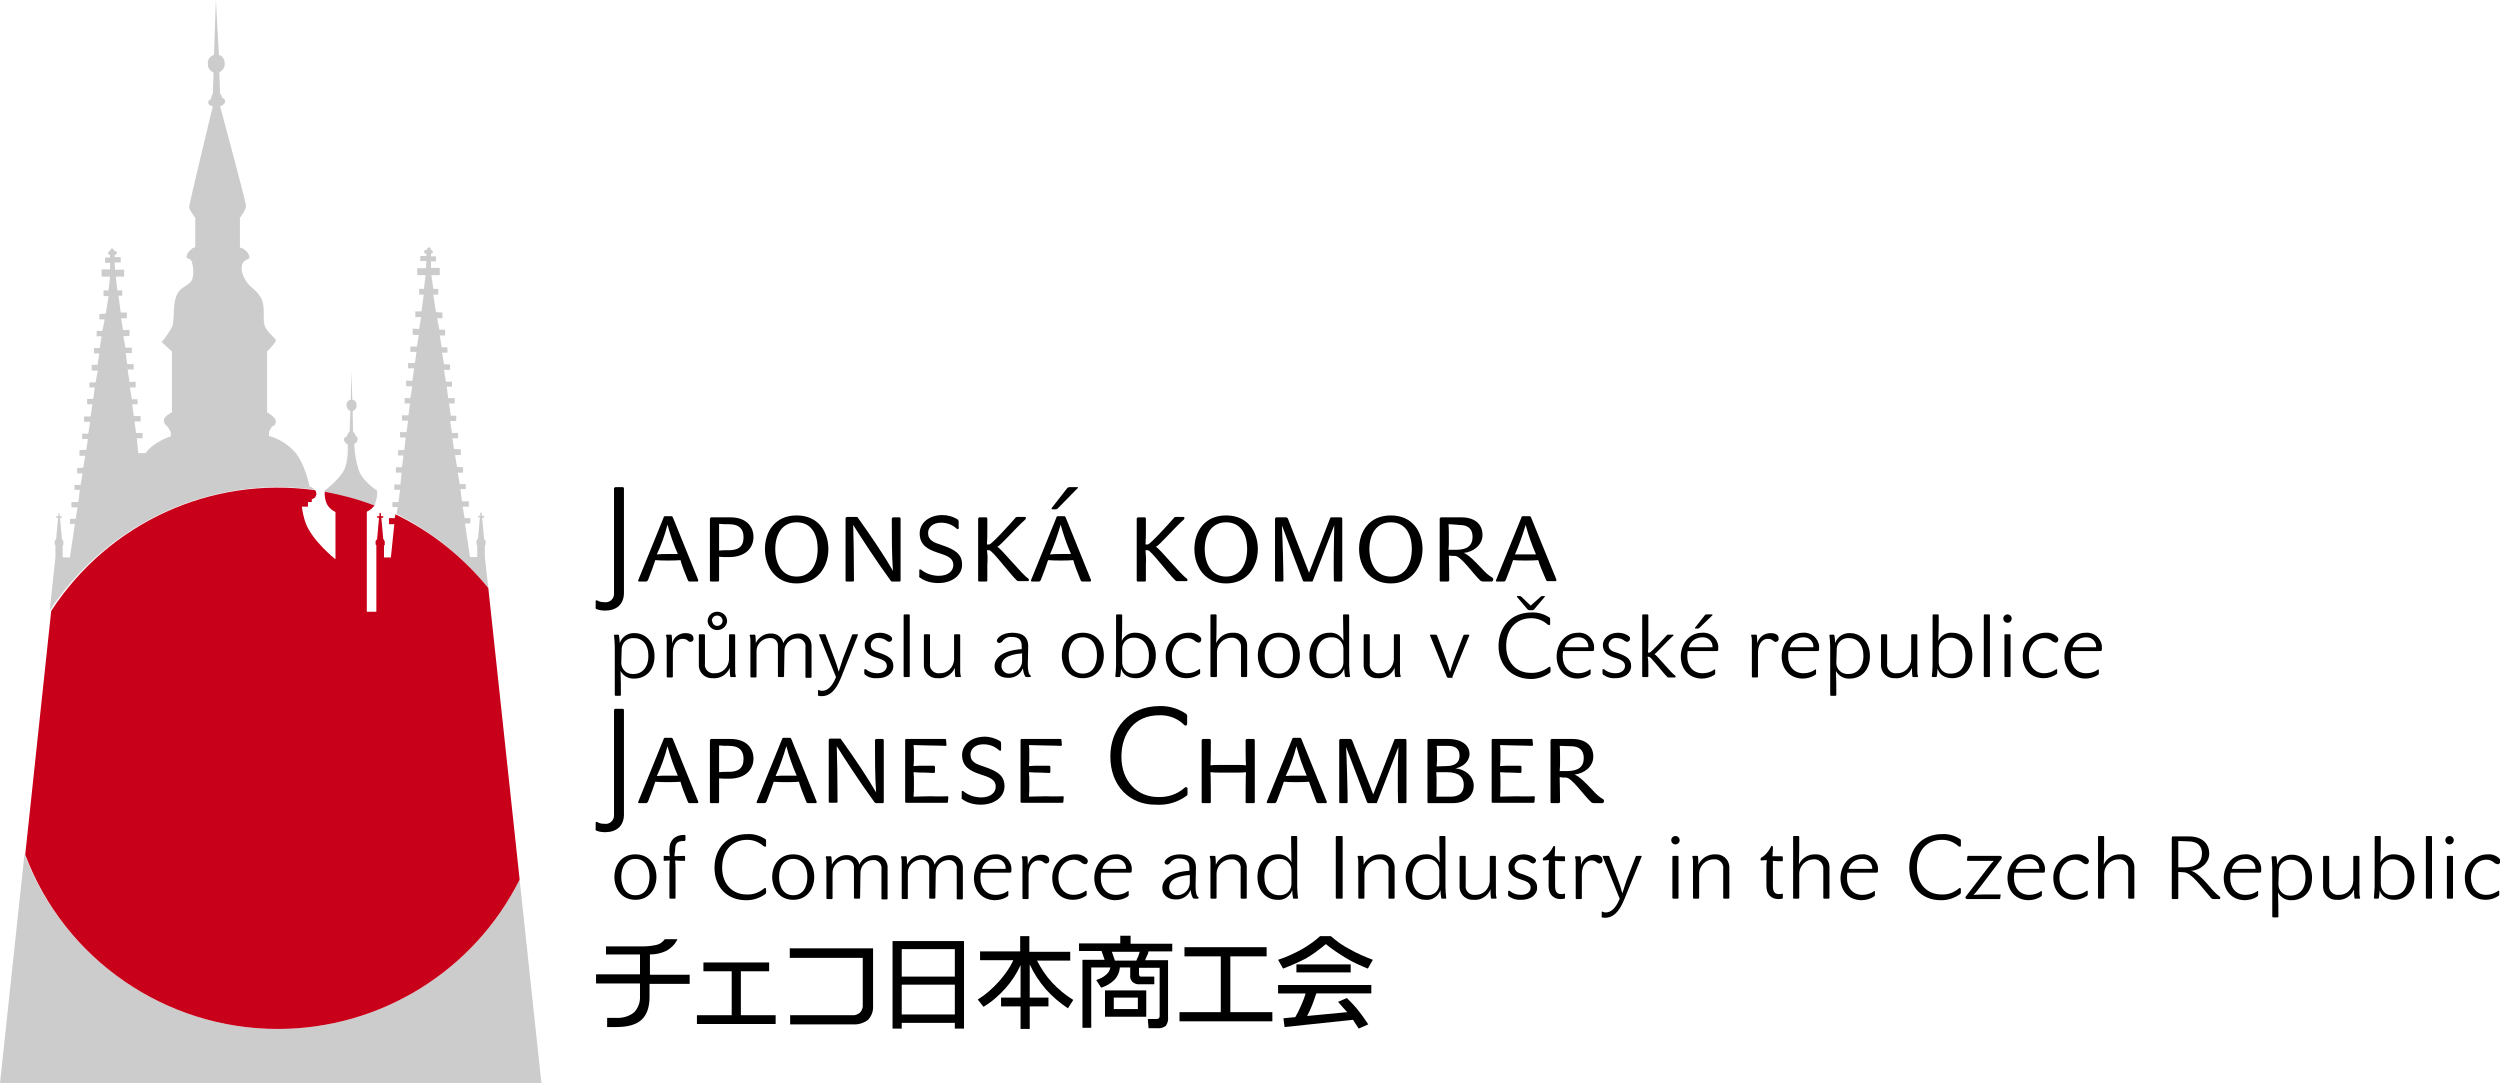 <?xml version="1.0" encoding="utf-8"?>
<!-- Generator: Adobe Illustrator 20.0.0, SVG Export Plug-In . SVG Version: 6.00 Build 0)  -->
<svg version="1.1" id="レイヤー_1" xmlns="http://www.w3.org/2000/svg" xmlns:xlink="http://www.w3.org/1999/xlink" x="0px"
	 y="0px" viewBox="0 0 654.3 283.5" style="enable-background:new 0 0 654.3 283.5;" xml:space="preserve">
<style type="text/css">
	.st0{fill:#CCCCCC;}
	.st1{fill:#C80019;}
</style>
<title>logo_vez</title>
<path class="st0" d="M72.7,269.3c-29.4,0-55.8-18.2-66.3-45.7L0,283.5h141.7l-5.7-53.3C124,254.2,99.5,269.3,72.7,269.3z"/>
<path class="st0" d="M98.2,131.7c0.4-1.1,0.6-2.2,0.5-3.3c0,0-3.7-2.3-4.8-5.3c-0.7-2.2-1.1-4.5-1.2-6.9c0.5-0.2,0.8-0.6,0.9-1.1
	c0.1-0.4-0.1-0.9-0.5-1c-0.1-0.4-0.3-0.8-0.7-1.1l-0.1-5.4c0.6-0.2,1.1-0.8,1-1.5c0.1-0.7-0.3-1.3-1-1.5c0,0-0.1,0-0.1,0l-0.2-7.5
	l-0.2,7.5c-0.7,0.1-1.2,0.8-1.1,1.5c0,0.6,0.4,1.2,1,1.5l-0.2,5.4c-0.4,0.3-0.6,0.7-0.7,1.2c-0.4,0.1-0.8,0.4-0.8,0.9
	c0.1,0.5,0.5,1,1,1.2c0,0,0.3,4.3-1,6.8s-5,5.3-5,5.3s0,0.1,0,0.4c4.4,0.8,8.8,2,13,3.6C98.1,132.1,98.1,131.9,98.2,131.7z"/>
<path class="st0" d="M127.8,153.9l-0.9-8v-3.2l0.2-0.2v-0.9l-0.4-0.5l-0.5-5.6h0.5v-0.5h-0.6v-0.8h-0.4v0.8h-0.6v0.4h0.5l-0.5,5.5
	l-0.4,0.7v0.9l0.2,0.2v3.1h-1.9l-1.3-8.8h1.4v-1.4h-1.5l-0.5-3h1.6v-1.4h-1.8l-0.4-3.2h1.4v-1.3h-1.6l-0.5-3h1.4v-1.4l-1.6-0.1
	l-0.5-3.1h1.5v-1.5l-1.8-0.1l-0.4-2.8h1.5v-1.4h-1.6l-0.5-3.1h1.6v-1.4H118l-0.5-3.2h1.5v-1.4h-1.7l-0.4-3h1.4v-1.3h-1.6l-0.5-3.1
	h1.6v-1.4l-1.6-0.1l-0.5-3h1.4v-1.4h-1.5l-0.5-3.1h1.4v-1.5H115l-0.6-3h1.4v-1.5l-1.7-0.1l-0.7-4.6h1.3v-1.5h-1.3l-0.5-3.6h2.2v-1.9
	h-2.3v-1.7h1.3v-1.3h-1.3v-0.7c0.3,0,0.5-0.3,0.5-0.5c0-0.3-0.3-0.5-0.5-0.5c0-0.3-0.2-0.6-0.5-0.7c-0.3,0.1-0.6,0.4-0.6,0.7
	c0,0-0.7-0.1-0.7,0.5c0,0.3,0.2,0.5,0.5,0.5c0,0,0.1,0,0.1,0v0.6H110v1.3h1.6l-0.1,1.9h-2.3v1.8h2.2c0,0-0.4,2.6-0.4,3.6h-1.3v1.5
	h1.2l-0.6,4.4h-1.6v1.5h1.5l-0.5,3.1l-1.7-0.1v1.6l1.6,0.1l-0.5,3h-1.7v1.4h1.6l-0.4,2.9h-1.8v1.4h1.6l-0.5,3.3l-1.6-0.1v1.5h1.6
	l-0.5,3.1h-1.5v1.4h1.4l-0.4,3.1h-1.7v1.4h1.6l-0.4,3h-1.7v1.4h1.5l-0.4,3.3h-1.6v1.4h1.4l-0.4,3.1h-1.6v1.4h1.5l-0.3,3.1h-1.6v1.4
	h1.5l-0.4,3.2h-1.6v1.3h1.4l-0.3,1.8C113,139.2,121.3,145.8,127.8,153.9z"/>
<path class="st0" d="M72.7,127.5c3.2,0,6.5,0.2,9.7,0.7c-0.4-0.4-0.9-0.8-1.4-0.9c0,0-1.3-6.9-4.6-9.8c-1.7-1.6-3.8-2.8-6-3.4V113
	l0.8-1.4c0.6-0.1,1-0.6,1-1.3c0-1.1-2.3-2.4-2.3-2.4V92c0,0,2.3-2.3,2.3-2.9s-2.5-2.2-3-4.1s0.4-5.1-1.1-7.4s-3-2.4-4.2-4.9
	s-0.5-3.8,0-4.3s1.4-0.6,1.4-1c-0.1-0.8-0.5-1.5-1.1-1.9c-0.4-0.4-0.9-0.6-1.4-0.7V57c0,0,1.6-2.1,1.6-3.1s-6.8-26.1-6.8-26.1
	s1.4-0.4,1.3-1.3c0-0.5-0.3-0.8-0.8-0.9c0,0,0,0,0,0c0-0.4-0.2-0.8-0.5-1.1l-0.2-5.6c0.9-0.4,1.5-1.3,1.4-2.3c0.1-1-0.6-2-1.5-2.2
	L56.5,0L56,14.4c-1,0.2-1.7,1.2-1.6,2.2c-0.1,1,0.5,2,1.5,2.4l-0.2,5.6c-0.3,0.3-0.5,0.8-0.4,1.3c-0.5,0.1-0.8,0.5-0.8,0.9
	c0,0.9,1.2,1,1.2,1s-6.2,25.6-6.2,26.4s1.6,2.8,1.6,2.8v7.7c-0.5,0.1-1,0.4-1.3,0.8c-0.6,0.4-0.9,1.1-1,1.8c0,0.5,0.9,0.2,1.3,1
	s1,4.3-0.3,5.6s-2.8,1.3-3.7,3.7s-0.4,6.1-1,7.8c-0.8,1.5-1.7,2.9-2.8,4.1L45,92v15.9c0,0-2.1,1-2.1,2.1c0,0.7,0.4,1.3,1,1.7
	l0.8,1.4v1.1c0,0-4.4,1.3-6.6,4.4h-1.9l-0.4-3.9h1.5v-1.4h-1.7l-0.4-3h1.6v-1.4H35l-0.4-3.1H36v-1.3h-1.5l-0.5-3.1h1.5v-1.5
	l-1.6,0.1l-0.5-3.3H35v-1.4h-1.7l-0.4-2.9h1.6V91h-1.7l-0.5-3l1.6-0.1v-1.6l-1.7,0.1l-0.5-3.1h1.5v-1.5h-1.6l-0.6-4.4H32V76h-1.3
	c-0.1-0.9-0.4-3.6-0.4-3.6h2.2v-1.8h-2.4l-0.1-1.9h1.6v-1.4h-1.6v-0.6c0.3,0,0.5-0.2,0.6-0.4c0,0,0-0.1,0-0.1c0-0.6-0.7-0.5-0.7-0.5
	c0-0.3-0.3-0.6-0.6-0.7c-0.3,0.1-0.5,0.4-0.5,0.7c-0.3,0-0.5,0.2-0.5,0.5c0,0.3,0.2,0.5,0.5,0.5v0.7h-1.3v1.4h1.3v1.7h-2.2v1.9h2.2
	L28.4,76h-1.3v1.5h1.3l-0.7,4.6L26,82.2v1.4h1.4l-0.6,3h-1.5V88h1.3l-0.5,3.1h-1.5v1.4h1.4l-0.5,3L24,95.5V97h1.6l-0.6,3.1h-1.6v1.3
	h1.4l-0.4,3h-1.6v1.4h1.4l-0.5,3.2H22v1.4h1.6l-0.5,3.1h-1.6v1.4H23l-0.4,2.8l-1.8,0.1v1.5h1.5l-0.5,3.1l-1.6,0.1v1.4h1.4l-0.5,3
	h-1.6v1.3h1.4l-0.4,3.2h-1.8v1.4h1.6l-0.5,3h-1.5v1.3h1.3l-1.3,8.8h-1.9v-3.1l0.2-0.2v-0.9l-0.4-0.7l-0.5-5.5h0.5v-0.4h-0.6v-0.8
	h-0.3v0.8h-0.6v0.4h0.5l-0.5,5.6l-0.4,0.5v0.9l0.2,0.2v3.2l-1.5,13.9C26.3,139.7,48.7,127.5,72.7,127.5z"/>
<path class="st1" d="M72.7,269.3c26.8,0,51.3-15.1,63.3-39.1l-8.2-76.3c-6.6-8.1-14.8-14.7-24.3-19.3l-0.2,1h-1.5v1.6h1.4l-0.9,8.7
	h-1.8v-3.1l0.2-0.2v-0.9l-0.4-0.7l-0.5-5.5h0.5v-0.4h-0.6v-0.8h-0.4v0.8h-0.6v0.4h0.5l-0.5,5.6l-0.4,0.5v0.9l0.2,0.2v17.4H96v-26.2
	c0.8-0.3,1.5-0.9,2-1.6c-4.2-1.6-8.6-2.8-13-3.6c-0.1,1.1,0.1,2.3,0.6,3.3c0.5,0.9,1.3,1.6,2.2,2v12.3h-0.1c0,0-6-4.8-7.7-9.4
	c-0.5-1.4-0.8-2.8-1-4.3h1.6v-1.2h1v-0.8c0.7,0,1.2-0.7,1.2-1.4c0-0.3-0.1-0.6-0.3-0.9c-27.2-3.8-54.1,8.5-69.1,31.6l-6.8,63.8
	C16.9,251.1,43.3,269.3,72.7,269.3z"/>
<path d="M160.7,127.9c0-0.2,0.1-0.3,0.3-0.4h2c0.2,0,0.3,0.2,0.3,0.4v27c0.1,3.3-2,4.9-4.9,4.9c-0.8,0-1.6-0.1-2.3-0.4
	c-0.2-0.1-0.3-0.3-0.2-0.5v-1.5c0-0.2,0.1-0.3,0.2-0.3c0.1,0,0.2,0,0.3,0.1c0.5,0.3,1.1,0.4,1.8,0.4c1.2,0.2,2.4-0.7,2.5-2
	c0-0.2,0-0.4,0-0.6L160.7,127.9L160.7,127.9z"/>
<path d="M178.1,146.6c-1,0.1-2.3,0.1-3.3,0.1s-2.2,0-3.3-0.1c-0.3,1-1.1,3.2-1.9,5.2c-0.1,0.2-0.3,0.4-0.5,0.4h-1.8
	c-0.2,0-0.4-0.1-0.2-0.5l6.6-16.3c0-0.2,0.2-0.3,0.4-0.3h1.6c0.2,0,0.3,0.1,0.4,0.3l6.6,16.3c0.1,0.4,0,0.5-0.2,0.5h-2
	c-0.2,0-0.4-0.1-0.5-0.4C179.2,149.9,178.3,147.5,178.1,146.6z M171.9,145.1c0.8-0.1,1.9-0.1,2.8-0.1s2,0,2.7,0
	c-1.1-2.5-2-5.1-2.7-7.7C174,140,173.1,142.6,171.9,145.1L171.9,145.1z"/>
<path d="M187.9,152.2h-1.8c-0.2,0-0.3-0.1-0.3-0.3v-16.1c0-0.2,0.1-0.3,0.3-0.4h5.1c4.2,0,6,2.5,6,5.1c0,3-2.2,5.3-6.4,5.3
	c-0.9,0-2,0-2.6-0.1c0,1,0,3,0,6.1C188.2,152.1,188.1,152.2,187.9,152.2z M194.6,140.6c0-2-1-3.4-3.8-3.4c-0.9,0-1.7,0-2.6-0.1
	c0,0.7,0,2.3,0,3.3s0,2.9,0,3.7c0.7-0.1,1.5-0.1,2.2-0.1C193.2,144.1,194.6,143.1,194.6,140.6L194.6,140.6z"/>
<path d="M216.8,143.7c0,4.5-2.7,9-8.3,9s-8.3-4.5-8.3-9s2.6-8.8,8.3-8.8S216.8,139.2,216.8,143.7z M214,143.7c0-3.8-1.6-7-5.5-7
	s-5.6,3.3-5.6,7s1.7,7.2,5.6,7.2S214,147.4,214,143.7L214,143.7z"/>
<path d="M233.4,135.8c0-0.2,0.2-0.4,0.4-0.4l0,0h1.6c0.2,0,0.3,0.2,0.3,0.4v16.1c0,0.2-0.1,0.3-0.3,0.3h-1.8c-0.1,0-0.3,0-0.4-0.1
	c-4.3-5.9-7.8-11.4-9.9-14.7c0.1,3.1,0.2,8.7,0.2,14.5c0,0.2-0.1,0.3-0.3,0.3h-1.6c-0.2,0-0.3-0.1-0.3-0.3v-16.2
	c0-0.2,0.1-0.3,0.3-0.4h2.6c0.2,0,0.3,0.1,0.4,0.3c3.5,4.9,7,10.1,9.1,13.8C233.4,145.4,233.4,140.2,233.4,135.8z"/>
<path d="M250.7,136c0.1,0.1,0.2,0.3,0.2,0.5v1.7c0,0.2-0.1,0.3-0.2,0.3c0,0,0,0,0,0c-0.1,0-0.3-0.1-0.4-0.2c-1.1-1-2.5-1.5-4-1.5
	c-2.3,0-3.4,1.3-3.4,2.7c0,2,1.6,2.5,3.7,3.2c3.2,1.1,5.2,2.2,5.2,5.1s-2.8,4.8-6.2,4.8c-1.7,0-3.4-0.4-4.8-1.4
	c-0.2-0.1-0.3-0.3-0.2-0.5v-1.3c0-0.3,0-0.4,0.2-0.4c0.2,0,0.3,0.1,0.4,0.2c1.3,1,2.9,1.5,4.5,1.5c2.5,0,3.8-1.3,3.8-2.8
	c0-2-1.8-2.5-4.2-3.3s-4.6-1.9-4.6-5c0-2.7,2.4-4.8,6-4.8C248,134.8,249.5,135.2,250.7,136z"/>
<path d="M258.4,147.7v4.2c0,0.2-0.1,0.3-0.3,0.3h-1.8c-0.2,0-0.3-0.1-0.3-0.3v-16.1c0-0.2,0.1-0.3,0.3-0.4h1.8
	c0.2,0,0.3,0.2,0.3,0.4v3c0,1.2,0,2.5-0.1,3.7h0.6c0.6,0,5.4-5.3,6.8-6.9c0.1-0.2,0.3-0.3,0.5-0.3h2c0.1,0,0.2,0,0.3,0.2
	c0,0,0,0.1,0,0.1c0,0.1-0.1,0.2-0.1,0.3c-2.7,2.4-6.5,6.9-7.4,7.2c0.9,0.3,6.6,7.4,8.1,8.3c0.1,0.1,0.2,0.2,0.2,0.4
	c0,0.1-0.1,0.3-0.2,0.3c0,0,0,0,0,0h-2.5c-0.2,0-0.4-0.1-0.5-0.2c-1.8-1.7-6.4-7.9-7.2-7.9h-0.6
	C258.5,145.3,258.5,146.5,258.4,147.7z"/>
<path d="M280.9,146.6c-1,0.1-2.3,0.1-3.3,0.1s-2.2,0-3.3-0.1c-0.3,1-1.1,3.2-1.9,5.2c-0.1,0.2-0.3,0.4-0.5,0.4h-1.8
	c-0.2,0-0.4-0.1-0.2-0.5l6.6-16.3c0-0.2,0.2-0.3,0.4-0.3h1.6c0.2,0,0.3,0.1,0.4,0.3l6.6,16.3c0.1,0.4,0,0.5-0.2,0.5h-2
	c-0.2,0-0.4-0.1-0.5-0.4C282,149.9,281.1,147.5,280.9,146.6z M274.8,145.1c0.8-0.1,1.9-0.1,2.8-0.1s2,0,2.7,0
	c-1.1-2.5-2-5.1-2.7-7.7C276.8,140,275.9,142.6,274.8,145.1L274.8,145.1z M277,132.9c-0.1,0.2-0.4,0.3-0.6,0.4h-1
	c-0.1,0-0.2-0.1-0.2-0.2c0-0.1,0-0.1,0.1-0.2l3.9-5c0.1-0.2,0.3-0.3,0.6-0.4h2.2c0.1,0,0.2,0.1,0.1,0.2c0,0,0,0.1-0.1,0.1L277,132.9
	z"/>
<path d="M299.9,147.7v4.2c0,0.2-0.1,0.3-0.3,0.3h-1.8c-0.2,0-0.3-0.1-0.3-0.3v-16.1c0-0.2,0.1-0.3,0.3-0.4h1.8
	c0.2,0,0.3,0.2,0.3,0.4v3c0,1.2,0,2.5-0.1,3.7h0.6c0.6,0,5.4-5.3,6.8-6.9c0.1-0.2,0.3-0.3,0.5-0.3h2c0.1,0,0.2,0,0.3,0.2
	c0,0,0,0.1,0,0.1c0,0.1-0.1,0.2-0.1,0.3c-2.7,2.4-6.5,6.9-7.4,7.2c0.9,0.3,6.6,7.4,8.1,8.3c0.1,0.1,0.2,0.2,0.2,0.4
	c0,0.1-0.1,0.3-0.2,0.3c0,0,0,0,0,0h-2.5c-0.2,0-0.4-0.1-0.5-0.2c-1.8-1.7-6.4-7.9-7.2-7.9h-0.6C299.9,145.3,300,146.5,299.9,147.7z
	"/>
<path d="M329.2,143.7c0,4.5-2.7,9-8.3,9s-8.3-4.5-8.3-9s2.6-8.8,8.3-8.8S329.2,139.2,329.2,143.7z M326.4,143.7c0-3.8-1.6-7-5.5-7
	s-5.6,3.3-5.6,7s1.7,7.2,5.6,7.2S326.4,147.4,326.4,143.7L326.4,143.7z"/>
<path d="M349.2,137.5l-5.6,14.5c0,0.1-0.1,0.2-0.2,0.2h-2.1c-0.1,0-0.2-0.1-0.3-0.2l-5.5-14.5c0.2,4,0.4,11.3,0.4,14.4
	c0,0.2-0.1,0.3-0.3,0.3H334c-0.2,0-0.3-0.1-0.3-0.3v-16.1c0-0.2,0.1-0.3,0.3-0.4h2.7c0.2,0.1,0.3,0.2,0.4,0.4l5.5,14.1l5.5-14.2
	c0-0.2,0.2-0.3,0.4-0.3h2.5c0.2,0,0.3,0.2,0.3,0.4v16.1c0,0.2-0.1,0.3-0.3,0.3h-1.6c-0.2,0-0.3-0.1-0.3-0.3
	C349,148.4,349.1,141.5,349.2,137.5z"/>
<path d="M372.3,143.7c0,4.5-2.7,9-8.3,9s-8.3-4.5-8.3-9s2.6-8.8,8.3-8.8S372.3,139.2,372.3,143.7z M369.5,143.7c0-3.8-1.6-7-5.5-7
	s-5.6,3.3-5.6,7s1.7,7.2,5.6,7.2S369.5,147.4,369.5,143.7L369.5,143.7z"/>
<path d="M378.9,152.2h-1.8c-0.2,0-0.3-0.1-0.3-0.3v-16.1c0-0.2,0.1-0.3,0.3-0.4h5.4c3.5,0,5.5,1.8,5.5,4.6s-2.6,4.5-4.9,4.7
	c1.5,0.7,2.8,2.1,4.9,4.3c0.8,0.9,1.6,1.6,2.6,2.2c0.2,0.1,0.2,0.3,0.2,0.5c0,0.2-0.1,0.4-0.4,0.5h-2.3c-0.2,0-0.4-0.1-0.6-0.2
	c-2-1.8-5.1-6.5-6.7-6.5c-0.5,0-1.1,0-1.6-0.1c0,1,0.1,3.3,0.1,6.5C379.2,152.1,379.1,152.2,378.9,152.2z M379.1,137.2
	c0.1,0.9,0.1,2.9,0.1,3.9s0,2-0.1,2.8c0.4,0,1.1,0,1.9,0c3,0,4.4-1.1,4.4-3.4c0-2-1.1-3.1-3.4-3.1
	C380.8,137.3,380,137.2,379.1,137.2L379.1,137.2z"/>
<path d="M402.6,146.6c-1,0.1-2.3,0.1-3.3,0.1s-2.2,0-3.3-0.1c-0.3,1-1.1,3.2-1.9,5.2c-0.1,0.2-0.3,0.4-0.5,0.4h-1.8
	c-0.2,0-0.4-0.1-0.2-0.5l6.6-16.3c0-0.2,0.2-0.3,0.4-0.3h1.7c0.2,0,0.3,0.1,0.4,0.3l6.6,16.2c0.1,0.4,0,0.5-0.2,0.5h-2
	c-0.2,0-0.4-0.1-0.5-0.4C403.8,149.9,402.8,147.5,402.6,146.6z M396.5,145.1c0.7,0,1.9,0,2.8,0s2,0,2.7,0c-1.1-2.5-2-5.1-2.7-7.7
	C398.5,140,397.6,142.6,396.5,145.1L396.5,145.1z"/>
<path d="M160.9,166.1h0.9c0.1,0,0.2,0.1,0.2,0.2c0.1,0.7,0.2,1.3,0.2,2c0.6-1.7,2.2-2.7,3.9-2.6c2.9,0,5.2,2.4,5.2,6
	s-2.2,5.9-5.3,5.9c-1.5,0.1-2.9-0.7-3.6-2c0.1,2.2,0.1,4.1,0.1,6.3c0,0.1-0.1,0.2-0.2,0.2h-1.2c-0.1,0-0.2-0.1-0.2-0.2v-12.7
	c0-1-0.1-1.9-0.2-2.9C160.7,166.2,160.8,166.1,160.9,166.1z M162.6,173.5c0,1.6,1.3,2.9,2.9,2.9c0.1,0,0.2,0,0.3,0
	c2.4,0,3.9-1.9,3.9-4.7c0-3.1-1.6-4.7-3.8-4.7c-1.7-0.1-3.1,1.1-3.2,2.8c0,0.1,0,0.3,0,0.4L162.6,173.5L162.6,173.5z"/>
<path d="M178.7,167.2c-1.8,0-2.6,1.8-2.6,3.6v6.3c0,0.1-0.1,0.2-0.2,0.2h-1.2c-0.1,0-0.2-0.1-0.2-0.2v-9.3c0-0.5,0-1-0.2-1.5
	c0-0.1,0.1-0.2,0.2-0.2h1.1c0.1,0,0.2,0.1,0.2,0.2c0.1,0.7,0.1,1.4,0.1,2.1c0.4-1.6,1.8-2.7,3.5-2.7c1.5,0,2.1,0.6,2.1,1.4
	c0.1,0.4-0.2,0.8-0.7,0.9c0,0-0.1,0-0.1,0C180,168,180,167.2,178.7,167.2z"/>
<path d="M186.5,177.5c-1.8,0.1-3.4-1.2-3.6-3.1c0-0.1,0-0.3,0-0.4v-7.8c0-0.1,0.1-0.2,0.2-0.2h1.2c0.1,0,0.2,0.1,0.2,0.2v7.5
	c-0.2,1.2,0.7,2.3,1.9,2.5c0.2,0,0.4,0,0.6,0c2,0.1,3.7-1.5,3.8-3.6c0-0.1,0-0.1,0-0.2v-6.2c0-0.1,0.1-0.2,0.2-0.2h1.2
	c0.1,0,0.2,0.1,0.2,0.2v9.3c0,0.5,0,1,0.2,1.5c0,0.1-0.1,0.2-0.2,0.2h-1.1c-0.1,0-0.2-0.1-0.2-0.2c-0.1-0.7-0.1-1.4-0.1-2.2
	C190.2,176.6,188.4,177.7,186.5,177.5z M190.3,162.6c-0.1,1.4-1.4,2.4-2.8,2.3c-1.2-0.1-2.2-1.1-2.3-2.3c0-1.4,1.1-2.5,2.5-2.5
	C189.2,160.1,190.3,161.2,190.3,162.6L190.3,162.6z M186.4,162.6c0.1,0.8,0.8,1.3,1.5,1.2c0.8-0.1,1.3-0.8,1.2-1.5
	c-0.1-0.7-0.7-1.2-1.4-1.2c-0.8,0-1.4,0.6-1.4,1.4C186.4,162.6,186.4,162.6,186.4,162.6L186.4,162.6z"/>
<path d="M205.2,177c0,0.1-0.1,0.2-0.2,0.2h-1.2c-0.1,0-0.2-0.1-0.2-0.2v-7.8c0.1-1.1-0.6-2.1-1.7-2.2c-0.2,0-0.4,0-0.6,0
	c-1.9,0.1-3.4,1.7-3.3,3.6c0,0.1,0,0.1,0,0.2v6.3c0,0.1-0.1,0.2-0.2,0.2h-1.2c-0.1,0-0.2-0.1-0.2-0.2v-9.3c0-0.5,0-1-0.2-1.5
	c0-0.1,0.1-0.2,0.2-0.2h1.1c0.1,0,0.2,0.1,0.2,0.2c0.1,0.7,0.1,1.3,0.1,2c0.8-1.6,2.4-2.6,4.1-2.5c1.5,0,2.8,1,3.1,2.5
	c0.7-1.6,2.3-2.5,4.1-2.5c1.7-0.1,3.2,1.2,3.3,3c0,0.1,0,0.3,0,0.4v8c0,0.1-0.1,0.2-0.2,0.2H211c-0.1,0-0.2-0.1-0.2-0.2v-7.7
	c0.2-1.1-0.6-2.2-1.7-2.4c-0.2,0-0.4,0-0.5,0c-1.8,0-3.3,1.5-3.3,3.3c0,0.1,0,0.1,0,0.2L205.2,177L205.2,177z"/>
<path d="M214.2,182.1c-0.1,0-0.2-0.2-0.1-0.3v-1c0-0.1,0-0.2,0.1-0.2c0.1,0,0.1,0,0.2,0c0.2,0.2,0.5,0.2,0.8,0.2
	c1.1,0,2.5-0.8,3.6-3.6l-4.4-10.9c-0.1-0.2,0-0.3,0.1-0.3h1.3c0.2,0,0.3,0.1,0.3,0.2l2.3,6.2c0.4,1.1,0.8,2.2,1.1,3.4
	c0.4-1.3,0.8-2.4,1.1-3.4l2.4-6.2c0-0.1,0.2-0.2,0.3-0.2h1.1c0.2,0,0.2,0.1,0.1,0.3l-4.4,11.1c-1.4,3.5-3.1,4.8-5,4.8
	C214.9,182.2,214.5,182.2,214.2,182.1z"/>
<path d="M226.4,176.6c-0.1-0.1-0.2-0.3-0.2-0.4v-0.8c0-0.1,0-0.2,0.2-0.3c0.1,0,0.2,0.1,0.3,0.1c0.8,0.7,1.8,1,2.9,1
	c1.6,0,2.5-0.9,2.5-1.9c0-1.3-1.2-1.7-2.8-2.2c-1.5-0.5-3-1.2-3-3.3c0-1.6,1.5-3.2,4-3.2c1,0,2,0.3,2.8,0.9c0.2,0.2,0.4,0.4,0.4,0.7
	c0,0.4-0.3,0.7-0.7,0.8c-0.2,0-0.4-0.1-0.6-0.2c-0.6-0.5-1.3-0.8-2.1-0.8c-1.1-0.2-2,0.6-2.2,1.6c0,0.1,0,0.1,0,0.2
	c0,1.4,1.1,1.7,2.4,2.1c2.2,0.8,3.5,1.5,3.5,3.4s-1.7,3.2-4.1,3.2C228.4,177.6,227.3,177.3,226.4,176.6z"/>
<path d="M238.1,177c0,0.1-0.1,0.2-0.2,0.2h-1.2c-0.1,0-0.2-0.1-0.2-0.2v-16c0-0.1,0.1-0.2,0.2-0.2h1.2c0.1,0,0.2,0.1,0.2,0.2
	L238.1,177L238.1,177z"/>
<path d="M245.4,177.5c-1.8,0.1-3.4-1.2-3.6-3.1c0-0.1,0-0.3,0-0.4v-7.8c0-0.1,0.1-0.2,0.2-0.2h1.2c0.1,0,0.2,0.1,0.2,0.2v7.5
	c-0.2,1.2,0.7,2.3,1.9,2.5c0.2,0,0.4,0,0.6,0c2,0.1,3.7-1.5,3.8-3.6c0-0.1,0-0.1,0-0.2v-6.2c0-0.1,0.1-0.2,0.2-0.2h1.2
	c0.1,0,0.2,0.1,0.2,0.2v9.3c0,0.5,0,1,0.2,1.5c0,0.1-0.1,0.2-0.2,0.2h-1.1c-0.1,0-0.2-0.1-0.2-0.2c-0.1-0.7-0.1-1.4-0.1-2.2
	C249.1,176.6,247.3,177.7,245.4,177.5z"/>
<path d="M265,165.6c3,0,4.1,1.5,4.1,3.4c0,1.4-0.1,3.7-0.1,5c0,1.7,0.3,2.5,0.7,2.8c0.1,0,0.1,0.1,0.1,0.2c0,0.1-0.1,0.2-0.2,0.2
	h-0.8c-0.3,0-0.5-0.1-0.6-0.4c-0.3-0.6-0.4-1.2-0.5-1.9c-0.6,1.6-2.2,2.6-3.9,2.5c-2.2,0-3.5-1.3-3.5-3c0-2.3,2.2-4.2,7.1-4.5v-0.8
	c0-1.5-0.6-2.4-2.6-2.4c-0.8-0.1-1.6,0.2-2.2,0.8c-0.2,0.4-0.6,0.7-1,0.8c-0.4,0-0.7-0.3-0.7-0.6c0,0,0-0.1,0-0.1
	C261,167,262.2,165.6,265,165.6z M264.2,176.3c1.8,0,3.3-1.5,3.3-3.3c0-0.1,0-0.2,0-0.2V171c-4,0.3-5.4,1.6-5.4,3.3c0,1.1,0.9,2,2,2
	C264.1,176.3,264.2,176.3,264.2,176.3z"/>
<path d="M288.9,171.5c0,3-1.8,6-5.5,6s-5.5-3-5.5-6s1.8-5.9,5.5-5.9S288.9,168.5,288.9,171.5z M287.1,171.5c0-2.5-1.1-4.7-3.7-4.7
	s-3.7,2.2-3.7,4.7s1.1,4.8,3.7,4.8S287.1,174.1,287.1,171.5L287.1,171.5z"/>
<path d="M292.1,174.1V161c0-0.1,0.1-0.2,0.2-0.2h1.2c0.1,0,0.2,0.1,0.2,0.2c0,2.2,0,4.5-0.1,6.7c0.7-1.4,2.1-2.2,3.6-2.1
	c3.1,0,5.3,2.5,5.3,5.9c0,3.6-2.3,6-5.2,6c-2,0-3.4-0.9-3.9-2.5c0,0.7-0.1,1.3-0.2,2c0,0.1-0.1,0.2-0.2,0.2h-0.9
	c-0.1,0-0.2-0.1-0.2-0.2c0,0,0,0,0,0C292,176,292.1,175.1,292.1,174.1z M296.9,176.3c2.3,0,3.8-1.6,3.8-4.7c0-2.8-1.5-4.7-3.9-4.7
	c-1.6-0.1-3,1.1-3.1,2.7c0,0.1,0,0.2,0,0.3v3.2c-0.1,1.7,1.1,3.1,2.7,3.2C296.6,176.3,296.7,176.3,296.9,176.3L296.9,176.3z"/>
<path d="M312.8,167.8c-0.5-0.5-1.3-0.8-2-0.8c-2.6,0-4.1,2.3-4.1,4.6c0,2.9,1.7,4.6,4,4.6c1,0,2-0.3,2.9-0.9
	c0.1-0.1,0.2-0.1,0.3-0.2c0.1,0,0.2,0.1,0.2,0.2c0,0,0,0,0,0v0.7c0,0.1,0,0.3-0.1,0.4c-1,0.7-2.2,1.1-3.4,1.1
	c-3.3,0-5.5-2.2-5.5-5.7c-0.1-3.3,2.5-6.1,5.8-6.2c0.1,0,0.1,0,0.2,0c1-0.1,2,0.2,2.8,0.9c0.3,0.2,0.5,0.5,0.5,0.9
	c0,0.4-0.3,0.8-0.7,0.8c0,0,0,0,0,0C313.3,168.1,313,168,312.8,167.8z"/>
<path d="M322.8,165.6c1.8-0.1,3.5,1.2,3.6,3.1c0,0.1,0,0.3,0,0.4v7.9c0,0.1-0.1,0.2-0.2,0.2h-1.2c-0.1,0-0.2-0.1-0.2-0.2v-7.6
	c0.1-1.2-0.8-2.3-2-2.5c-0.2,0-0.4,0-0.5,0c-2,0-3.7,1.6-3.8,3.6c0,0.1,0,0.1,0,0.2v6.3c0,0.1-0.1,0.2-0.2,0.2H317
	c-0.1,0-0.2-0.1-0.2-0.2v-16c0-0.1,0.1-0.2,0.2-0.2h1.2c0.1,0,0.2,0.1,0.2,0.2c0,1.8,0,5.3-0.1,7.3
	C319.1,166.6,320.8,165.5,322.8,165.6z"/>
<path d="M340.2,171.5c0,3-1.8,6-5.5,6s-5.5-3-5.5-6s1.8-5.9,5.5-5.9S340.2,168.5,340.2,171.5z M338.4,171.5c0-2.5-1.1-4.7-3.7-4.7
	s-3.7,2.2-3.7,4.7s1.1,4.8,3.7,4.8S338.4,174.1,338.4,171.5L338.4,171.5z"/>
<path d="M353.2,177.2h-1c-0.1,0-0.2-0.1-0.2-0.2c-0.1-0.7-0.2-1.3-0.2-2c-0.6,1.6-2.2,2.7-3.9,2.5c-2.9,0-5.2-2.4-5.2-6
	c0-3.4,2.1-5.9,5.3-5.9c1.5-0.1,2.9,0.7,3.6,2.1c0-2.2-0.1-4.5-0.1-6.7c0-0.1,0.1-0.2,0.2-0.2h1.2c0.1,0,0.2,0.1,0.2,0.2v13.1
	c0,1,0.1,1.9,0.2,2.9C353.4,177.1,353.3,177.2,353.2,177.2C353.2,177.2,353.2,177.2,353.2,177.2z M351.6,169.8c0-1.6-1.2-3-2.9-3
	c-0.1,0-0.2,0-0.3,0c-2.4,0-3.9,1.8-3.9,4.7c0,3.1,1.6,4.8,3.9,4.8c1.7,0.1,3.1-1.1,3.2-2.8c0-0.1,0-0.3,0-0.4V169.8L351.6,169.8z"
	/>
<path d="M360.5,177.5c-1.8,0.1-3.4-1.2-3.6-3.1c0-0.1,0-0.3,0-0.4v-7.8c0-0.1,0.1-0.2,0.2-0.2h1.2c0.1,0,0.2,0.1,0.2,0.2v7.5
	c-0.2,1.2,0.7,2.3,1.9,2.5c0.2,0,0.4,0,0.6,0c2,0.1,3.7-1.5,3.8-3.6c0-0.1,0-0.1,0-0.2v-6.2c0-0.1,0.1-0.2,0.2-0.2h1.2
	c0.1,0,0.2,0.1,0.2,0.2v9.3c0,0.5,0,1,0.2,1.5c0,0.1-0.1,0.2-0.2,0.2h-1.1c-0.1,0-0.2-0.1-0.2-0.2c-0.1-0.7-0.1-1.4-0.1-2.2
	C364.2,176.6,362.4,177.7,360.5,177.5z"/>
<path d="M380.1,177.4H379c-0.1,0-0.2-0.1-0.3-0.2l-4.4-10.8c-0.1-0.3,0-0.3,0.1-0.3h1.3c0.2,0,0.3,0.1,0.4,0.2l2.3,6.2
	c0.4,1.1,0.8,2.2,1.1,3.4c0.3-1.1,0.7-2.3,1.1-3.4l2.4-6.2c0-0.1,0.2-0.2,0.3-0.2h1.1c0.1,0,0.2,0.1,0.1,0.3l-4.4,10.8
	C380.3,177.3,380.2,177.4,380.1,177.4z"/>
<path d="M392.2,169.1c0-4.9,3.2-8.8,8.6-8.8c1.7-0.1,3.3,0.4,4.7,1.3c0.2,0.1,0.2,0.3,0.2,0.5v1.2c0,0.2-0.1,0.3-0.2,0.3
	c0,0,0,0-0.1,0c-0.1,0-0.2-0.1-0.3-0.1c-1.2-1.1-2.7-1.7-4.3-1.7c-4.2,0-6.6,3-6.6,7.3s2.7,7,6.4,7c1.7,0.1,3.4-0.5,4.7-1.5
	c0.1-0.1,0.2-0.1,0.3-0.1c0.1,0,0.2,0.2,0.2,0.3v0.9c0,0.2-0.1,0.3-0.2,0.4c-1.5,1.1-3.4,1.7-5.3,1.6
	C395.7,177.5,392.2,174.3,392.2,169.1z M403.2,156.2c0.1-0.1,0.2-0.2,0.4-0.2h0.6c0.1,0,0.2,0.1,0.1,0.2l-2.8,3.3
	c-0.1,0.1-0.2,0.2-0.4,0.2h-0.9c-0.1,0-0.3-0.1-0.4-0.2l-2.8-3.3c0-0.1,0-0.2,0.1-0.2c0,0,0,0,0,0h0.7c0.1,0,0.3,0.1,0.4,0.2
	l2.4,2.3L403.2,156.2z"/>
<path d="M407.4,171.8c0-3,2-6.2,5.6-6.2c2.1-0.2,4,1.4,4.2,3.5c0,0.3,0,0.5,0,0.8c0,0.3-0.1,0.5-0.4,0.5c-0.1,0-0.1,0-0.2,0h-7.5
	c-0.1,0.5-0.1,1-0.1,1.5c0,2.3,1.4,4.3,4,4.3c1.1,0,2.1-0.3,3-0.9c0-0.1,0.1-0.1,0.2-0.1c0.1,0,0.1,0.1,0.1,0.2v0.8
	c0,0.1,0,0.3-0.2,0.4c-1,0.7-2.2,1-3.4,1C409.5,177.5,407.4,175.1,407.4,171.8z M413,166.8c-1.6,0-3.1,1-3.5,2.6h6.2
	c0.1-1.4-1-2.6-2.4-2.6C413.2,166.8,413.1,166.8,413,166.8L413,166.8z"/>
<path d="M419.6,176.6c-0.1-0.1-0.2-0.3-0.2-0.4v-0.8c0-0.1,0-0.2,0.2-0.3c0.1,0,0.2,0.1,0.3,0.1c0.8,0.7,1.8,1,2.9,1
	c1.6,0,2.5-0.9,2.5-1.9c0-1.3-1.2-1.7-2.8-2.2c-1.5-0.5-3-1.2-3-3.3c0-1.6,1.5-3.2,4-3.2c1,0,2,0.3,2.8,0.9c0.2,0.2,0.4,0.4,0.3,0.7
	c0,0.4-0.3,0.7-0.7,0.8c-0.2,0-0.4-0.1-0.6-0.2c-0.6-0.5-1.3-0.8-2.1-0.8c-1.1-0.2-2,0.6-2.2,1.6c0,0.1,0,0.1,0,0.2
	c0,1.4,1.1,1.7,2.4,2.1c2.2,0.8,3.5,1.5,3.5,3.4s-1.7,3.2-4.1,3.2C421.7,177.6,420.6,177.3,419.6,176.6z"/>
<path d="M431.4,174.2v2.8c0,0.1-0.1,0.2-0.2,0.2H430c-0.1,0-0.2-0.1-0.2-0.2v-16c0-0.1,0.1-0.2,0.2-0.2h1.2c0.1,0,0.2,0.1,0.2,0.2
	v7.3c0,0.8,0,1.6-0.1,2.5h0.4c0.4,0,3.6-3.5,4.5-4.5c0.1-0.1,0.2-0.2,0.3-0.2h1.3c0.1,0,0.2,0,0.2,0.1c0,0,0,0,0,0
	c0,0.1,0,0.1-0.1,0.2c-1.8,1.6-4.4,4.6-4.9,4.8c0.6,0.2,4.4,5,5.4,5.6c0.1,0,0.2,0.2,0.1,0.3c0,0.1,0,0.2-0.1,0.2c0,0,0,0,0,0h-1.7
	c-0.1,0-0.3,0-0.3-0.1c-1.2-1.1-4.3-5.3-4.8-5.3h-0.4C431.4,172.6,431.4,173.4,431.4,174.2z"/>
<path d="M439.9,171.8c0-3,2-6.2,5.6-6.2c2.1-0.2,4,1.4,4.2,3.5c0,0.3,0,0.5,0,0.8c0,0.3-0.1,0.5-0.4,0.5c-0.1,0-0.1,0-0.2,0h-7.4
	c-0.1,0.5-0.1,1-0.1,1.5c0,2.3,1.4,4.3,4,4.3c1.1,0,2.1-0.3,3-0.9c0-0.1,0.1-0.1,0.2-0.1c0.1,0,0.1,0.1,0.1,0.2v0.8
	c0,0.1,0,0.3-0.2,0.4c-1,0.7-2.2,1-3.4,1C442,177.5,439.9,175.1,439.9,171.8z M445.5,166.8c-1.6,0-3.1,1-3.5,2.6h6.2
	c0.1-1.4-1-2.6-2.4-2.6C445.7,166.8,445.6,166.8,445.5,166.8L445.5,166.8z M444.8,164.3c-0.1,0.1-0.2,0.2-0.4,0.2h-0.7
	c-0.1,0-0.1-0.1-0.1-0.1c0,0,0-0.1,0-0.1l2.6-3.3c0.1-0.1,0.2-0.2,0.4-0.2h1.5c0.1,0,0.1,0.1,0.1,0.2c0,0,0,0-0.1,0.1L444.8,164.3z"
	/>
<path d="M462.7,167.2c-1.8,0-2.6,1.8-2.6,3.6v6.3c0,0.1-0.1,0.2-0.2,0.2h-1.2c-0.1,0-0.2-0.1-0.2-0.2v-9.3c0-0.5,0-1-0.2-1.5
	c0-0.1,0.1-0.2,0.2-0.2h1.1c0.1,0,0.2,0.1,0.2,0.2c0.1,0.7,0.1,1.4,0.1,2.1c0.4-1.6,1.8-2.7,3.5-2.7c1.5,0,2.1,0.6,2.1,1.4
	c0.1,0.4-0.2,0.8-0.7,0.9c0,0-0.1,0-0.1,0C464.1,168,464,167.2,462.7,167.2z"/>
<path d="M466.3,171.8c0-3,2-6.2,5.6-6.2c2.1-0.2,4,1.4,4.2,3.5c0,0.3,0,0.5,0,0.8c0,0.3-0.1,0.5-0.4,0.5c-0.1,0-0.1,0-0.2,0h-7.4
	c-0.1,0.5-0.1,1-0.1,1.5c0,2.3,1.4,4.3,4,4.3c1.1,0,2.1-0.3,3-0.9c0-0.1,0.1-0.1,0.2-0.1c0.1,0,0.1,0.1,0.1,0.2v0.8
	c0,0.1,0,0.3-0.2,0.4c-1,0.7-2.2,1-3.4,1C468.4,177.5,466.3,175.1,466.3,171.8z M471.9,166.8c-1.6,0-3.1,1-3.5,2.6h6.2
	c0.1-1.4-1-2.6-2.4-2.6C472.1,166.8,472,166.8,471.9,166.8L471.9,166.8z"/>
<path d="M479,166.1h0.9c0.1,0,0.2,0.1,0.2,0.2c0.1,0.7,0.2,1.3,0.2,2c0.6-1.7,2.2-2.7,3.9-2.6c2.9,0,5.2,2.4,5.2,6s-2.2,5.9-5.3,5.9
	c-1.5,0.1-2.9-0.7-3.6-2c0.1,2.2,0.1,4.1,0.1,6.3c0,0.1-0.1,0.2-0.2,0.2h-1.2c-0.1,0-0.2-0.1-0.2-0.2v-12.7c0-1-0.1-1.9-0.2-2.9
	C478.8,166.2,478.9,166.1,479,166.1z M480.6,173.5c0,1.6,1.3,2.9,2.9,2.9c0.1,0,0.2,0,0.3,0c2.4,0,3.9-1.9,3.9-4.7
	c0-3.1-1.6-4.7-3.8-4.7c-1.7-0.1-3.1,1.1-3.2,2.8c0,0.1,0,0.3,0,0.4L480.6,173.5L480.6,173.5z"/>
<path d="M495.9,177.5c-1.8,0.1-3.4-1.2-3.6-3.1c0-0.1,0-0.3,0-0.4v-7.8c0-0.1,0.1-0.2,0.2-0.2h1.2c0.1,0,0.2,0.1,0.2,0.2v7.5
	c-0.2,1.2,0.7,2.3,1.9,2.5c0.2,0,0.4,0,0.6,0c2,0.1,3.7-1.5,3.8-3.6c0-0.1,0-0.1,0-0.2v-6.2c0-0.1,0.1-0.2,0.2-0.2h1.2
	c0.1,0,0.2,0.1,0.2,0.2v9.3c0,0.5,0,1,0.2,1.5c0,0.1-0.1,0.2-0.2,0.2h-1.1c-0.1,0-0.2-0.1-0.2-0.2c-0.1-0.7-0.1-1.4-0.1-2.2
	C499.6,176.6,497.8,177.7,495.9,177.5z"/>
<path d="M505.8,174.1V161c0-0.1,0.1-0.2,0.2-0.2h1.2c0.1,0,0.2,0.1,0.2,0.2c0,2.2,0,4.5-0.1,6.7c0.7-1.4,2.1-2.2,3.6-2.1
	c3.1,0,5.3,2.5,5.3,5.9c0,3.6-2.3,6-5.2,6c-2,0-3.4-0.9-3.9-2.5c0,0.7-0.1,1.3-0.2,2c0,0.1-0.1,0.2-0.2,0.2h-0.9
	c-0.1,0-0.2-0.1-0.2-0.2c0,0,0,0,0,0C505.7,176,505.8,175.1,505.8,174.1z M510.6,176.3c2.3,0,3.8-1.6,3.8-4.7c0-2.8-1.5-4.7-3.9-4.7
	c-1.6-0.1-3,1.1-3.1,2.7c0,0.1,0,0.2,0,0.3v3.2c-0.1,1.7,1.1,3.1,2.7,3.2C510.3,176.3,510.4,176.3,510.6,176.3L510.6,176.3z"/>
<path d="M520.8,177c0,0.1-0.1,0.2-0.2,0.2h-1.2c-0.1,0-0.2-0.1-0.2-0.2v-16c0-0.1,0.1-0.2,0.2-0.2h1.2c0.1,0,0.2,0.1,0.2,0.2
	L520.8,177L520.8,177z"/>
<path d="M526.5,161.9c0,0.6-0.5,1.1-1.1,1.1s-1.1-0.5-1.1-1.1s0.5-1.1,1.1-1.1S526.5,161.3,526.5,161.9z M526.2,177
	c0,0.1-0.1,0.2-0.2,0.2h-1.2c-0.1,0-0.2-0.1-0.2-0.2v-10.8c0-0.1,0.1-0.2,0.2-0.2h1.2c0.1,0,0.2,0.1,0.2,0.2V177z"/>
<path d="M537.1,167.8c-0.5-0.5-1.3-0.8-2-0.8c-2.6,0-4.1,2.3-4.1,4.6c0,2.9,1.7,4.6,4,4.6c1,0,2-0.3,2.9-0.9
	c0.1-0.1,0.2-0.1,0.3-0.2c0.1,0,0.2,0.1,0.2,0.2c0,0,0,0,0,0v0.7c0,0.1,0,0.3-0.1,0.4c-1,0.7-2.2,1.1-3.4,1.1
	c-3.3,0-5.5-2.2-5.5-5.7c-0.1-3.3,2.5-6.1,5.8-6.2c0.1,0,0.1,0,0.2,0c1-0.1,2,0.2,2.8,0.9c0.3,0.2,0.5,0.5,0.5,0.9
	c0,0.4-0.3,0.8-0.7,0.8c0,0,0,0,0,0C537.6,168.1,537.3,168,537.1,167.8z"/>
<path d="M540.3,171.8c0-3,2-6.2,5.6-6.2c2.1-0.2,4,1.4,4.2,3.5c0,0.3,0,0.5,0,0.8c0,0.3-0.1,0.5-0.4,0.5c-0.1,0-0.1,0-0.2,0h-7.4
	c-0.1,0.5-0.1,1-0.1,1.5c0,2.3,1.4,4.3,4,4.3c1.1,0,2.1-0.3,3-0.9c0-0.1,0.1-0.1,0.2-0.1c0.1,0,0.1,0.1,0.1,0.2v0.8
	c0,0.1,0,0.3-0.2,0.4c-1,0.7-2.2,1-3.4,1C542.4,177.5,540.3,175.1,540.3,171.8z M545.9,166.8c-1.6,0-3.1,1-3.5,2.6h6.2
	c0.1-1.4-1-2.6-2.4-2.6C546.2,166.8,546,166.8,545.9,166.8L545.9,166.8z"/>
<path d="M160.7,185.9c0-0.2,0.1-0.3,0.3-0.4h2c0.2,0,0.3,0.2,0.3,0.4v27c0.1,3.3-2,4.9-4.9,4.9c-0.8,0-1.6-0.1-2.3-0.4
	c-0.2-0.1-0.3-0.3-0.2-0.5v-1.5c0-0.2,0.1-0.3,0.2-0.3c0.1,0,0.2,0,0.3,0.1c0.5,0.3,1.1,0.4,1.8,0.4c1.2,0.2,2.4-0.7,2.5-2
	c0-0.2,0-0.4,0-0.6L160.7,185.9L160.7,185.9z"/>
<path d="M178.1,204.6c-1,0.1-2.3,0.1-3.3,0.1s-2.2,0-3.3-0.1c-0.3,1-1.1,3.2-1.9,5.2c-0.1,0.2-0.3,0.4-0.5,0.4h-1.8
	c-0.2,0-0.4-0.1-0.2-0.5l6.6-16.3c0-0.2,0.2-0.3,0.4-0.3h1.6c0.2,0,0.3,0.1,0.4,0.3l6.6,16.3c0.1,0.4,0,0.5-0.2,0.5h-2
	c-0.2,0-0.4-0.1-0.5-0.4C179.2,207.9,178.3,205.5,178.1,204.6z M171.9,203.1c0.8-0.1,1.9-0.1,2.8-0.1s2,0,2.7,0
	c-1.1-2.5-2-5.1-2.7-7.7C174,198,173.1,200.6,171.9,203.1L171.9,203.1z"/>
<path d="M187.9,210.2h-1.8c-0.2,0-0.3-0.1-0.3-0.3v-16.1c0-0.2,0.1-0.3,0.3-0.4h5.1c4.2,0,6,2.5,6,5.1c0,3-2.2,5.3-6.4,5.3
	c-0.9,0-2,0-2.6-0.1c0,1,0,3,0,6.1C188.2,210.1,188.1,210.2,187.9,210.2z M194.6,198.6c0-2-1-3.4-3.8-3.4c-0.9,0-1.7,0-2.6-0.1
	c0,0.7,0,2.3,0,3.3s0,2.9,0,3.7c0.7-0.1,1.5-0.1,2.2-0.1C193.2,202.1,194.6,201.1,194.6,198.6L194.6,198.6z"/>
<path d="M209.1,204.6c-1,0.1-2.3,0.1-3.3,0.1s-2.2,0-3.3-0.1c-0.3,1-1.1,3.2-1.9,5.2c-0.1,0.2-0.3,0.4-0.5,0.4h-1.8
	c-0.2,0-0.4-0.1-0.2-0.5l6.6-16.3c0-0.2,0.2-0.3,0.4-0.3h1.6c0.2,0,0.3,0.1,0.4,0.3l6.6,16.3c0.1,0.4,0,0.5-0.2,0.5h-2
	c-0.2,0-0.4-0.1-0.5-0.4C210.2,207.9,209.3,205.5,209.1,204.6z M203,203.1c0.8-0.1,1.9-0.1,2.8-0.1s2,0,2.7,0
	c-1.1-2.5-2-5.1-2.7-7.7C205,198,204.1,200.6,203,203.1L203,203.1z"/>
<path d="M229,193.8c0-0.2,0.2-0.4,0.4-0.4l0,0h1.6c0.2,0,0.3,0.2,0.3,0.4v16.1c0,0.2-0.1,0.3-0.3,0.3h-1.7c-0.1,0-0.3-0.1-0.4-0.2
	c-4.3-5.9-7.8-11.4-9.9-14.7c0.1,3.1,0.2,8.7,0.2,14.5c0,0.2-0.1,0.3-0.3,0.3h-1.7c-0.2,0-0.3-0.1-0.3-0.3v-16.1
	c0-0.2,0.1-0.3,0.3-0.4h2.6c0.2,0,0.3,0.1,0.4,0.3c3.5,4.9,7,10.1,9.1,13.8C229,203.4,229,198.2,229,193.8z"/>
<path d="M247.9,208.4c0.2,0,0.3,0.1,0.3,0.2c0,0,0,0,0,0l-0.1,1.3c0,0.1-0.1,0.2-0.2,0.2h-10.7c-0.2,0-0.3-0.1-0.3-0.2
	c0,0,0,0,0-0.1v-16.1c0-0.2,0.1-0.3,0.3-0.3c0,0,0,0,0,0h10.2c0.1,0,0.2,0.1,0.2,0.2c0,0,0,0,0,0l0.1,1.2c0.1,0.2,0,0.3-0.2,0.4
	c-0.1,0-0.1,0-0.2,0c-0.9,0-1.9-0.1-4.2-0.1c-1.6,0-2.6-0.1-4-0.1c0.1,0.7,0.1,1.6,0.1,2.6s0,2-0.1,2.9c1.1-0.1,2-0.1,2.9-0.1
	c1.2,0,1.8,0,2.3,0c0.2,0,0.4,0.1,0.4,0.3v1.3c0,0.1-0.1,0.3-0.2,0.3c0,0-0.1,0-0.1,0c-0.9,0-1.6-0.1-2.4-0.1s-1.5,0-2.9-0.1
	c0.1,0.8,0.1,2,0.1,3.1s0,2.4-0.1,3.3c1.4,0,2.5-0.1,4.4-0.1C245.9,208.5,247.2,208.4,247.9,208.4z"/>
<path d="M261.8,194c0.1,0.1,0.2,0.3,0.2,0.5v1.7c0,0.2-0.1,0.3-0.2,0.3c0,0,0,0,0,0c-0.1,0-0.3-0.1-0.4-0.2c-1.1-1-2.5-1.5-4-1.5
	c-2.3,0-3.4,1.3-3.4,2.7c0,2,1.6,2.5,3.7,3.2c3.2,1.1,5.2,2.2,5.2,5.1s-2.8,4.8-6.2,4.8c-1.7,0-3.4-0.4-4.8-1.4
	c-0.2-0.1-0.3-0.3-0.2-0.5v-1.3c0-0.3,0-0.4,0.2-0.4c0.2,0,0.3,0.1,0.4,0.2c1.3,1,2.9,1.5,4.5,1.5c2.5,0,3.8-1.3,3.8-2.8
	c0-2-1.8-2.5-4.2-3.3s-4.6-1.9-4.6-5c0-2.7,2.4-4.8,6-4.8C259,192.8,260.5,193.2,261.8,194z"/>
<path d="M278.1,208.4c0.2,0,0.3,0.1,0.3,0.2c0,0,0,0,0,0l-0.1,1.3c0,0.1-0.1,0.2-0.2,0.2h-10.7c-0.2,0-0.3-0.1-0.3-0.2
	c0,0,0,0,0-0.1v-16.1c0-0.2,0.1-0.3,0.3-0.3c0,0,0,0,0,0h10.2c0.1,0,0.2,0.1,0.2,0.2c0,0,0,0,0,0l0.1,1.2c0.1,0.2,0,0.3-0.2,0.4
	c-0.1,0-0.1,0-0.2,0c-0.9,0-1.9-0.1-4.2-0.1c-1.6,0-2.6-0.1-4-0.1c0.1,0.7,0.1,1.6,0.1,2.6s0,2-0.1,2.9c1.1-0.1,2-0.1,2.9-0.1
	c1.2,0,1.8,0,2.3,0c0.2,0,0.4,0.1,0.4,0.3v1.3c0,0.1-0.1,0.3-0.2,0.3c0,0-0.1,0-0.1,0c-0.9,0-1.6-0.1-2.4-0.1s-1.5,0-2.9-0.1
	c0.1,0.8,0.1,2,0.1,3.1s0,2.4-0.1,3.3c1.4,0,2.5-0.1,4.4-0.1C276.1,208.5,277.4,208.4,278.1,208.4z"/>
<path d="M290.6,198c0-7.3,4.9-13.2,12.8-13.2c2.5-0.1,4.9,0.6,7,2c0.2,0.2,0.4,0.5,0.3,0.8v1.8c0,0.2-0.1,0.4-0.3,0.5
	c0,0-0.1,0-0.1,0c-0.2,0-0.3-0.1-0.4-0.2c-1.7-1.7-4.1-2.6-6.5-2.5c-6.4,0-9.9,4.6-9.9,10.9s4.1,10.5,9.6,10.5
	c2.5,0.1,5-0.7,6.9-2.4c0.1-0.1,0.2-0.2,0.4-0.2c0.2,0,0.4,0.2,0.4,0.4c0,0,0,0,0,0v1.3c0,0.3-0.1,0.5-0.3,0.6
	c-2.3,1.7-5.1,2.5-8,2.3C295.8,210.7,290.6,205.8,290.6,198z"/>
<path d="M326.1,202.1c-0.7,0.1-1.4,0.1-2.1,0.1h-4.8c-0.8,0-1.4,0-2.4-0.1c0.1,1,0.1,6.7,0.1,7.8c0,0.2-0.1,0.3-0.3,0.3h-1.8
	c-0.2,0-0.3-0.1-0.3-0.3v-16.1c0-0.2,0.1-0.3,0.3-0.4h1.8c0.2,0,0.3,0.2,0.3,0.4c0,1.1,0,5.5-0.1,6.5c0.7-0.1,1.5-0.1,2.4-0.1h4.8
	c0.7,0,1.4,0,2.1,0.1c-0.1-1-0.1-5.5-0.1-6.5c0-0.2,0.1-0.3,0.3-0.4h1.8c0.2,0,0.3,0.2,0.3,0.4v16.1c0,0.2-0.1,0.3-0.3,0.3h-1.8
	c-0.2,0-0.3-0.1-0.3-0.3C326,208.8,326,203.2,326.1,202.1z"/>
<path d="M342.6,204.6c-1,0.1-2.3,0.1-3.3,0.1s-2.2,0-3.3-0.1c-0.3,1-1.1,3.2-1.9,5.2c-0.1,0.2-0.3,0.4-0.5,0.4h-1.8
	c-0.2,0-0.4-0.1-0.2-0.5l6.6-16.3c0-0.2,0.2-0.3,0.4-0.3h1.6c0.2,0,0.3,0.1,0.4,0.3l6.6,16.3c0.1,0.4,0,0.5-0.2,0.5h-2
	c-0.2,0-0.4-0.1-0.5-0.4C343.8,207.9,342.9,205.5,342.6,204.6z M336.5,203.1c0.8-0.1,1.9-0.1,2.8-0.1s2,0,2.7,0
	c-1.1-2.5-2-5.1-2.7-7.7C338.6,198,337.7,200.6,336.5,203.1L336.5,203.1z"/>
<path d="M366,195.5l-5.6,14.5c0,0.1-0.1,0.2-0.2,0.2h-2.1c-0.1,0-0.2-0.1-0.3-0.2l-5.5-14.5c0.2,4,0.4,11.3,0.4,14.4
	c0,0.2-0.1,0.3-0.3,0.3h-1.6c-0.2,0-0.3-0.1-0.3-0.3v-16.1c0-0.2,0.1-0.3,0.3-0.4h2.7c0.2,0.1,0.3,0.2,0.4,0.4l5.5,14.1l5.5-14.2
	c0-0.2,0.2-0.3,0.4-0.3h2.5c0.2,0,0.3,0.2,0.3,0.4v16.1c0,0.2-0.1,0.3-0.3,0.3h-1.6c-0.2,0-0.3-0.1-0.3-0.3
	C365.8,206.4,365.8,199.5,366,195.5z"/>
<path d="M373.9,210.2c-0.2,0-0.3-0.1-0.3-0.3c0,0,0,0,0,0v-16.2c0-0.2,0.1-0.3,0.3-0.3c0,0,0,0,0,0h5c4,0,5.7,1.9,5.7,3.9
	s-1.7,3.4-3.7,3.8c2.6,0.2,4.8,2.1,4.8,4.5c0,2.7-2.1,4.6-5.5,4.6L373.9,210.2L373.9,210.2z M382,197.8c0-1.7-0.9-2.6-3.1-2.6
	c-0.8,0-1.9,0-2.9,0c0.1,0.6,0.1,1.6,0.1,2.5s0,2-0.1,2.9c0.7,0,1.4-0.1,2.5-0.1C381.1,200.5,382,199.3,382,197.8L382,197.8z
	 M383.1,205.4c0-2-1.3-3.3-4.4-3.3c-0.7,0-1.4,0-2.8,0c0.1,0.9,0.1,2.1,0.1,3.2s0,2.4-0.1,3.2c0.9,0,2.1,0,3.8,0
	C382,208.5,383.1,207.4,383.1,205.4L383.1,205.4z"/>
<path d="M401.4,208.4c0.2,0,0.3,0.1,0.3,0.2c0,0,0,0,0,0l-0.1,1.3c0,0.1-0.1,0.2-0.2,0.2h-10.7c-0.2,0-0.3-0.1-0.3-0.2
	c0,0,0,0,0-0.1v-16.1c0-0.2,0.1-0.3,0.3-0.3c0,0,0,0,0,0h10.2c0.1,0,0.2,0.1,0.2,0.2c0,0,0,0,0,0l0.1,1.2c0.1,0.2,0,0.3-0.2,0.4
	c-0.1,0-0.1,0-0.2,0c-0.9,0-1.9-0.1-4.2-0.1c-1.6,0-2.6-0.1-4-0.1c0.1,0.7,0.1,1.6,0.1,2.6s0,2-0.1,2.9c1.1-0.1,2-0.1,2.9-0.1
	c1.2,0,1.8,0,2.3,0c0.2,0,0.4,0.1,0.4,0.3v1.3c0,0.1-0.1,0.3-0.2,0.3c0,0-0.1,0-0.1,0c-0.9,0-1.6-0.1-2.4-0.1s-1.5,0-2.9-0.1
	c0.1,0.8,0.1,2,0.1,3.1s0,2.4-0.1,3.3c1.4,0,2.5-0.1,4.4-0.1C399.4,208.5,400.7,208.4,401.4,208.4z"/>
<path d="M407.9,210.2h-1.8c-0.2,0-0.3-0.1-0.3-0.3v-16.1c0-0.2,0.1-0.3,0.3-0.4h5.4c3.5,0,5.5,1.8,5.5,4.6s-2.6,4.5-4.9,4.7
	c1.5,0.7,2.8,2.1,4.9,4.3c0.8,0.9,1.6,1.6,2.6,2.2c0.2,0.1,0.2,0.3,0.2,0.5c0,0.2-0.1,0.4-0.4,0.5h-2.3c-0.2,0-0.4-0.1-0.6-0.2
	c-2-1.8-5.1-6.5-6.7-6.5c-0.5,0-1.1,0-1.6-0.1c0,1,0.1,3.3,0.1,6.5C408.2,210.1,408.1,210.2,407.9,210.2z M408.2,195.2
	c0.1,0.9,0.1,2.9,0.1,3.8s0,2-0.1,2.8c0.4,0,1.1,0,1.9,0c3,0,4.4-1.1,4.4-3.4c0-2-1.1-3.1-3.4-3.1
	C409.8,195.3,409.1,195.2,408.2,195.2L408.2,195.2z"/>
<path d="M171.8,229.5c0,3-1.8,6-5.5,6s-5.5-3-5.5-6s1.8-5.9,5.5-5.9S171.8,226.5,171.8,229.5z M170,229.5c0-2.5-1.1-4.7-3.7-4.7
	s-3.7,2.2-3.7,4.7s1.1,4.8,3.7,4.8S170,232.1,170,229.5L170,229.5z"/>
<path d="M176.5,224.1c0.9,0,1.8-0.1,2.6-0.1c0.1,0,0.2,0.1,0.2,0.2c0,0,0,0,0,0v0.9c0,0.1,0,0.2-0.1,0.2c0,0,0,0,0,0
	c-0.8,0-1.7,0-2.5-0.1c0.1,0.8,0.1,1.7,0.1,2.5v7.3c0,0.1-0.1,0.2-0.2,0.2h-1.2c-0.1,0-0.2-0.1-0.2-0.2v-7.3c0-0.8,0-1.7,0.1-2.5
	c-0.5,0-1,0.1-1.5,0.1c-0.1,0-0.1-0.1-0.1-0.2c0,0,0,0,0,0v-0.9c0-0.1,0-0.2,0.1-0.2c0.5,0,1,0,1.5,0.1c-0.1-0.6-0.1-1.2-0.1-1.9
	c0-2.2,1.4-3.7,3.9-3.7c0.1,0,0.3,0.1,0.3,0.2c0,0,0,0.1,0,0.1v1c0,0.1-0.1,0.2-0.2,0.3c0,0,0,0-0.1,0c-1.8,0-2.4,0.5-2.4,2.3
	C176.6,223,176.6,223.5,176.5,224.1z"/>
<path d="M187,227.1c0-4.9,3.2-8.8,8.6-8.8c1.7-0.1,3.3,0.4,4.7,1.3c0.2,0.1,0.2,0.3,0.2,0.5v1.2c0,0.2-0.1,0.3-0.2,0.3
	c0,0,0,0-0.1,0c-0.1,0-0.2-0.1-0.3-0.1c-1.2-1.1-2.7-1.7-4.3-1.7c-4.2,0-6.6,3-6.6,7.3s2.7,7,6.4,7c1.7,0.1,3.3-0.5,4.6-1.6
	c0.1-0.1,0.2-0.1,0.3-0.1c0.1,0,0.2,0.2,0.2,0.3v0.9c0,0.2-0.1,0.3-0.2,0.4c-1.5,1.1-3.4,1.7-5.3,1.6
	C190.4,235.5,187,232.3,187,227.1z"/>
<path d="M213.1,229.5c0,3-1.8,6-5.5,6s-5.5-3-5.5-6s1.8-5.9,5.5-5.9S213.1,226.5,213.1,229.5z M211.3,229.5c0-2.5-1.1-4.7-3.7-4.7
	s-3.7,2.2-3.7,4.7s1.1,4.8,3.7,4.8S211.3,232.1,211.3,229.5L211.3,229.5z"/>
<path d="M225.1,235c0,0.1-0.1,0.2-0.2,0.2h-1.2c-0.1,0-0.2-0.1-0.2-0.2v-7.8c0.1-1.1-0.6-2.1-1.7-2.2c-0.2,0-0.4,0-0.6,0
	c-1.9,0.1-3.4,1.7-3.3,3.6c0,0.1,0,0.1,0,0.2v6.3c0,0.1-0.1,0.2-0.2,0.2h-1.2c-0.1,0-0.2-0.1-0.2-0.2v-9.3c0-0.5,0-1-0.2-1.5
	c0-0.1,0.1-0.1,0.2-0.2h1.1c0.1,0,0.2,0.1,0.2,0.2c0.1,0.7,0.1,1.3,0.1,2c0.8-1.6,2.4-2.6,4.1-2.5c1.5,0,2.8,1,3.1,2.5
	c0.7-1.6,2.3-2.5,4.1-2.5c1.7-0.1,3.2,1.2,3.3,3c0,0.1,0,0.3,0,0.4v8c0,0.1-0.1,0.2-0.2,0.2h-1.2c-0.1,0-0.2-0.1-0.2-0.2v-7.7
	c0.2-1.1-0.6-2.2-1.7-2.4c-0.2,0-0.4,0-0.5,0c-1.8,0-3.3,1.5-3.3,3.3c0,0.1,0,0.1,0,0.2L225.1,235L225.1,235z"/>
<path d="M244.8,235c0,0.1-0.1,0.2-0.2,0.2h-1.2c-0.1,0-0.2-0.1-0.2-0.2v-7.8c0.1-1.1-0.6-2.1-1.7-2.2c-0.2,0-0.4,0-0.6,0
	c-1.9,0.1-3.4,1.7-3.3,3.6c0,0.1,0,0.1,0,0.2v6.3c0,0.1-0.1,0.2-0.2,0.2h-1.2c-0.1,0-0.2-0.1-0.2-0.2v-9.3c0-0.5,0-1-0.2-1.5
	c0-0.1,0.1-0.2,0.2-0.2h1.1c0.1,0,0.2,0.1,0.2,0.2c0.1,0.7,0.1,1.3,0.1,2c0.8-1.6,2.4-2.6,4.1-2.5c1.5,0,2.8,1,3.1,2.5
	c0.7-1.6,2.3-2.5,4.1-2.5c1.7-0.1,3.2,1.2,3.3,3c0,0.1,0,0.3,0,0.4v8c0,0.1-0.1,0.2-0.2,0.2h-1.2c-0.1,0-0.2-0.1-0.2-0.2v-7.7
	c0.2-1.1-0.6-2.2-1.7-2.4c-0.2,0-0.4,0-0.5,0c-1.8,0-3.3,1.5-3.3,3.3c0,0.1,0,0.1,0,0.2L244.8,235L244.8,235z"/>
<path d="M254.9,229.8c0-3,2-6.2,5.6-6.2c2.1-0.2,4,1.4,4.2,3.5c0,0.3,0,0.5,0,0.8c0,0.3-0.1,0.5-0.4,0.5c-0.1,0-0.1,0-0.2,0h-7.4
	c-0.1,0.5-0.1,1-0.1,1.5c0,2.3,1.4,4.3,4,4.3c1.1,0,2.1-0.3,3-0.9c0-0.1,0.1-0.1,0.2-0.1c0.1,0,0.1,0.1,0.1,0.2v0.8
	c0,0.1,0,0.3-0.2,0.4c-1,0.7-2.2,1-3.4,1C257,235.5,254.9,233.1,254.9,229.8z M260.5,224.8c-1.6,0-3.1,1-3.5,2.6h6.2
	c0.1-1.4-1-2.6-2.4-2.6C260.7,224.8,260.6,224.8,260.5,224.8L260.5,224.8z"/>
<path d="M271.8,225.2c-1.8,0-2.6,1.8-2.6,3.6v6.3c0,0.1-0.1,0.2-0.2,0.2h-1.2c-0.1,0-0.2-0.1-0.2-0.2v-9.3c0-0.5,0-1-0.2-1.5
	c0-0.1,0.1-0.2,0.2-0.2h1.1c0.1,0,0.2,0.1,0.2,0.2c0.1,0.7,0.1,1.4,0.1,2.1c0.4-1.6,1.8-2.7,3.5-2.7c1.5,0,2.1,0.6,2.1,1.4
	c0.1,0.4-0.2,0.8-0.7,0.9c0,0-0.1,0-0.1,0C273.1,226,273.1,225.2,271.8,225.2z"/>
<path d="M283.1,225.8c-0.5-0.5-1.3-0.8-2-0.8c-2.6,0-4.1,2.3-4.1,4.6c0,2.9,1.7,4.6,4,4.6c1,0,2-0.3,2.9-0.9
	c0.1-0.1,0.2-0.1,0.3-0.2c0.1,0,0.2,0.1,0.2,0.2c0,0,0,0,0,0v0.7c0,0.1,0,0.3-0.1,0.4c-1,0.7-2.2,1.1-3.4,1.1
	c-3.3,0-5.5-2.2-5.5-5.7c-0.1-3.3,2.5-6.1,5.8-6.2c0.1,0,0.1,0,0.2,0c1-0.1,2,0.2,2.8,0.9c0.3,0.2,0.5,0.5,0.5,0.9
	c0,0.4-0.3,0.8-0.7,0.8c0,0,0,0,0,0C283.6,226.1,283.3,226,283.1,225.8z"/>
<path d="M286.4,229.8c0-3,2-6.2,5.6-6.2c2.1-0.2,4,1.4,4.2,3.5c0,0.3,0,0.5,0,0.8c0,0.3-0.1,0.5-0.4,0.5c-0.1,0-0.1,0-0.2,0h-7.4
	c-0.1,0.5-0.1,1-0.1,1.5c0,2.3,1.4,4.3,4,4.3c1.1,0,2.1-0.3,3-0.9c0-0.1,0.1-0.1,0.2-0.1c0.1,0,0.1,0.1,0.1,0.2v0.8
	c0,0.1,0,0.3-0.2,0.4c-1,0.7-2.2,1-3.4,1C288.5,235.5,286.4,233.1,286.4,229.8z M292,224.8c-1.6,0-3.1,1-3.5,2.6h6.2
	c0.1-1.4-1-2.6-2.4-2.6C292.2,224.8,292.1,224.8,292,224.8L292,224.8z"/>
<path d="M308.9,223.6c3,0,4.1,1.5,4.1,3.4c0,1.4-0.1,3.7-0.1,5c0,1.7,0.3,2.5,0.7,2.8c0.1,0,0.1,0.1,0.1,0.2c0,0.1-0.1,0.2-0.2,0.2
	h-0.8c-0.3,0-0.5-0.1-0.6-0.4c-0.3-0.6-0.4-1.2-0.5-1.9c-0.6,1.6-2.2,2.6-3.9,2.5c-2.2,0-3.5-1.3-3.5-3c0-2.3,2.2-4.2,7.1-4.5v-0.8
	c0-1.5-0.6-2.4-2.6-2.4c-0.8-0.1-1.6,0.2-2.2,0.8c-0.2,0.4-0.6,0.7-1,0.8c-0.4,0-0.7-0.3-0.7-0.6c0,0,0-0.1,0-0.1
	C304.9,225,306.1,223.6,308.9,223.6z M308.1,234.3c1.8,0,3.3-1.5,3.3-3.3c0-0.1,0-0.2,0-0.2V229c-4,0.3-5.4,1.6-5.4,3.3
	c0,1.1,0.9,2,2,2C308,234.3,308.1,234.3,308.1,234.3L308.1,234.3z"/>
<path d="M322.7,223.6c1.8-0.1,3.4,1.2,3.6,3.1c0,0.1,0,0.3,0,0.4v7.9c0,0.1-0.1,0.2-0.2,0.2h-1.2c-0.1,0-0.2-0.1-0.2-0.2v-7.6
	c0.2-1.2-0.7-2.3-1.9-2.5c-0.2,0-0.4,0-0.6,0c-2,0-3.7,1.6-3.8,3.6c0,0.1,0,0.1,0,0.2v6.3c0,0.1-0.1,0.2-0.2,0.2H317
	c-0.1,0-0.2-0.1-0.2-0.2v-9.3c0-0.5,0-1-0.2-1.5c0-0.1,0.1-0.2,0.2-0.2h1.1c0.1,0,0.2,0.1,0.2,0.2c0.1,0.7,0.1,1.4,0.1,2.1
	C319,224.6,320.8,223.5,322.7,223.6z"/>
<path d="M339.6,235.2h-1c-0.1,0-0.2-0.1-0.2-0.2c-0.1-0.7-0.2-1.3-0.2-2c-0.6,1.6-2.2,2.7-3.9,2.5c-2.9,0-5.2-2.4-5.2-6
	c0-3.4,2.1-5.9,5.3-5.9c1.5-0.1,2.9,0.7,3.6,2.1c0-2.2-0.1-4.5-0.1-6.7c0-0.1,0.1-0.2,0.2-0.2h1.2c0.1,0,0.2,0.1,0.2,0.2v13.1
	c0,1,0.1,1.9,0.2,2.9C339.8,235.1,339.7,235.2,339.6,235.2C339.6,235.2,339.6,235.2,339.6,235.2z M338,227.8c0-1.6-1.2-3-2.9-3
	c-0.1,0-0.2,0-0.3,0c-2.4,0-3.9,1.8-3.9,4.7c0,3.1,1.6,4.8,3.9,4.8c1.7,0.1,3.1-1.1,3.2-2.8c0-0.1,0-0.3,0-0.4V227.8L338,227.8z"/>
<path d="M351.4,235c0,0.1-0.1,0.2-0.2,0.2h-1.4c-0.1,0-0.2-0.1-0.2-0.2v-16c0-0.1,0.1-0.2,0.2-0.2h1.4c0.1,0,0.2,0.1,0.2,0.2V235z"
	/>
<path d="M361.4,223.6c1.8-0.1,3.4,1.2,3.6,3.1c0,0.1,0,0.3,0,0.4v7.9c0,0.1-0.1,0.2-0.2,0.2h-1.2c-0.1,0-0.2-0.1-0.2-0.2v-7.6
	c0.2-1.2-0.7-2.3-1.9-2.5c-0.2,0-0.4,0-0.6,0c-2,0-3.7,1.6-3.8,3.6c0,0.1,0,0.1,0,0.2v6.3c0,0.1-0.1,0.2-0.2,0.2h-1.2
	c-0.1,0-0.2-0.1-0.2-0.2v-9.3c0-0.5,0-1-0.2-1.5c0-0.1,0.1-0.2,0.2-0.2h1.1c0.1,0,0.2,0.1,0.2,0.2c0.1,0.7,0.1,1.4,0.1,2.1
	C357.7,224.6,359.5,223.5,361.4,223.6z"/>
<path d="M378.4,235.2h-1c-0.1,0-0.2-0.1-0.2-0.2c-0.1-0.7-0.2-1.3-0.2-2c-0.6,1.6-2.2,2.7-3.9,2.5c-2.9,0-5.2-2.4-5.2-6
	c0-3.4,2.1-5.9,5.3-5.9c1.5-0.1,2.9,0.7,3.6,2.1c0-2.2-0.1-4.5-0.1-6.7c0-0.1,0.1-0.2,0.2-0.2h1.2c0.1,0,0.2,0.1,0.2,0.2v13.1
	c0,1,0.1,1.9,0.2,2.9C378.5,235.1,378.5,235.2,378.4,235.2C378.4,235.2,378.4,235.2,378.4,235.2z M376.7,227.8c0-1.6-1.2-3-2.9-3
	c-0.1,0-0.2,0-0.3,0c-2.4,0-3.9,1.8-3.9,4.7c0,3.1,1.6,4.8,3.9,4.8c1.7,0.1,3.1-1.1,3.2-2.8c0-0.1,0-0.3,0-0.4V227.8L376.7,227.8z"
	/>
<path d="M385.6,235.5c-1.8,0.1-3.4-1.2-3.6-3.1c0-0.1,0-0.3,0-0.4v-7.8c0-0.1,0.1-0.2,0.2-0.2h1.2c0.1,0,0.2,0.1,0.2,0.2v7.5
	c-0.2,1.2,0.7,2.3,1.9,2.5c0.2,0,0.4,0,0.6,0c2,0.1,3.7-1.5,3.8-3.6c0-0.1,0-0.1,0-0.2v-6.2c0-0.1,0.1-0.2,0.2-0.2h1.2
	c0.1,0,0.2,0.1,0.2,0.2v9.3c0,0.5,0,1,0.2,1.5c0,0.1-0.1,0.2-0.2,0.2h-1.1c-0.1,0-0.2-0.1-0.2-0.2c-0.1-0.7-0.1-1.4-0.1-2.2
	C389.3,234.6,387.5,235.7,385.6,235.5z"/>
<path d="M394.9,234.6c-0.1-0.1-0.2-0.3-0.2-0.4v-0.8c0-0.1,0-0.2,0.2-0.3c0.1,0,0.2,0.1,0.3,0.1c0.8,0.7,1.8,1,2.9,1
	c1.6,0,2.5-0.9,2.5-1.9c0-1.3-1.2-1.7-2.8-2.2c-1.5-0.5-3-1.2-3-3.3c0-1.6,1.5-3.2,4-3.2c1,0,2,0.3,2.8,0.9c0.2,0.2,0.4,0.4,0.4,0.7
	c0,0.4-0.3,0.7-0.7,0.8c-0.2,0-0.4-0.1-0.6-0.2c-0.6-0.5-1.3-0.8-2.1-0.8c-1.1-0.2-2,0.6-2.2,1.6c0,0.1,0,0.1,0,0.2
	c0,1.4,1.1,1.7,2.4,2.1c2.2,0.8,3.5,1.5,3.5,3.4s-1.7,3.2-4.1,3.2C397,235.6,395.9,235.3,394.9,234.6z"/>
<path d="M406.5,221.6c0-0.1,0.1-0.2,0.2-0.2c0.1,0,0.2,0,0.3,0.2c0,0,0,0.1,0,0.1v0.6c0,0.6-0.1,1.2-0.1,1.8c0.6,0,1.7,0,2.5,0
	c0.1,0,0.2,0.1,0.2,0.2c0,0,0,0,0,0v0.9c0,0.1,0,0.2-0.1,0.2c0,0,0,0,0,0c-0.8,0-1.7,0-2.5-0.1c0,0.6,0,1.3,0,2.5v4.1
	c0,1.6,0.6,2.1,1.6,2.1c0.3,0,0.6,0,0.8-0.1c0.1,0,0.2,0,0.2,0c0,0,0,0.1,0,0.1v1c0,0.1-0.1,0.2-0.2,0.2c-0.3,0.1-0.7,0.1-1,0.1
	c-1.7,0-3.1-1.1-3.1-3.4v-4.2c0-0.9,0-1.7,0.1-2.6c-0.5,0-1.1,0.1-1.4,0.1c-0.2,0-0.3-0.2-0.2-0.3c0,0,0,0,0,0c0-0.1,0-0.3,0.1-0.4
	C405,223.9,405.9,222.8,406.5,221.6z"/>
<path d="M416.6,225.2c-1.8,0-2.6,1.8-2.6,3.6v6.3c0,0.1-0.1,0.2-0.2,0.2h-1.2c-0.1,0-0.2-0.1-0.2-0.2v-9.3c0-0.5,0-1-0.2-1.5
	c0-0.1,0.1-0.2,0.2-0.2h1.1c0.1,0,0.2,0.1,0.2,0.2c0.1,0.7,0.1,1.4,0.1,2.1c0.4-1.6,1.8-2.7,3.5-2.7c1.5,0,2.1,0.6,2.1,1.4
	c0.1,0.4-0.2,0.8-0.7,0.9c0,0-0.1,0-0.1,0C417.9,226,417.8,225.2,416.6,225.2z"/>
<path d="M419.3,240.1c-0.1,0-0.2-0.2-0.1-0.3v-1c0-0.1,0-0.2,0.1-0.2c0.1,0,0.1,0,0.2,0c0.2,0.2,0.5,0.2,0.8,0.2
	c1.1,0,2.5-0.8,3.6-3.6l-4.4-10.9c-0.1-0.2,0-0.3,0.1-0.3h1.3c0.2,0,0.3,0.1,0.3,0.2l2.3,6.2c0.4,1.1,0.8,2.2,1.1,3.4
	c0.4-1.3,0.8-2.4,1.1-3.4l2.4-6.2c0-0.1,0.2-0.2,0.3-0.2h1.1c0.2,0,0.2,0.1,0.1,0.3l-4.5,11.1c-1.4,3.5-3.1,4.8-5,4.8
	C419.9,240.2,419.6,240.2,419.3,240.1z"/>
<path d="M439.6,219.9c0,0.6-0.5,1.1-1.1,1.1s-1.1-0.5-1.1-1.1s0.5-1.1,1.1-1.1S439.6,219.3,439.6,219.9z M439.3,235
	c0,0.1-0.1,0.2-0.2,0.2h-1.2c-0.1,0-0.2-0.1-0.2-0.2v-10.8c0-0.1,0.1-0.2,0.2-0.2h1.2c0.1,0,0.2,0.1,0.2,0.2V235z"/>
<path d="M449,223.6c1.8-0.1,3.4,1.2,3.6,3.1c0,0.1,0,0.3,0,0.4v7.9c0,0.1-0.1,0.2-0.2,0.2h-1.2c-0.1,0-0.2-0.1-0.2-0.2v-7.6
	c0.2-1.2-0.7-2.3-1.9-2.5c-0.2,0-0.4,0-0.6,0c-2,0-3.7,1.6-3.8,3.6c0,0.1,0,0.1,0,0.2v6.3c0,0.1-0.1,0.2-0.2,0.2h-1.2
	c-0.1,0-0.2-0.1-0.2-0.2v-9.3c0-0.5,0-1-0.2-1.5c0-0.1,0.1-0.2,0.2-0.2h1.1c0.1,0,0.2,0.1,0.2,0.2c0.1,0.7,0.1,1.4,0.1,2.1
	C445.3,224.6,447.1,223.5,449,223.6z"/>
<path d="M463.5,221.6c0-0.1,0.1-0.2,0.2-0.2c0.1,0,0.2,0,0.3,0.2c0,0,0,0.1,0,0.1v0.6c0,0.6-0.1,1.2-0.1,1.8c0.6,0,1.7,0,2.5,0
	c0.1,0,0.2,0.1,0.2,0.2c0,0,0,0,0,0v0.9c0,0.1,0,0.2-0.1,0.2c0,0,0,0,0,0c-0.8,0-1.7,0-2.5-0.1c0,0.6,0,1.3,0,2.5v4.1
	c0,1.6,0.6,2.1,1.6,2.1c0.3,0,0.6,0,0.8-0.1c0.1,0,0.2,0,0.2,0c0,0,0,0.1,0,0.1v1c0,0.1-0.1,0.2-0.2,0.2c-0.3,0.1-0.7,0.1-1,0.1
	c-1.7,0-3.1-1.1-3.1-3.4v-4.2c0-0.9,0-1.7,0.1-2.6c-0.5,0-1.1,0.1-1.4,0.1c-0.2,0-0.3-0.2-0.2-0.3c0,0,0,0,0,0c0-0.1,0-0.3,0.1-0.4
	C462,223.9,462.9,222.8,463.5,221.6z"/>
<path d="M475.2,223.6c1.8-0.1,3.5,1.2,3.6,3.1c0,0.1,0,0.3,0,0.4v7.9c0,0.1-0.1,0.2-0.2,0.2h-1.2c-0.1,0-0.2-0.1-0.2-0.2v-7.6
	c0.1-1.2-0.8-2.3-2-2.5c-0.2,0-0.4,0-0.5,0c-2,0-3.7,1.6-3.8,3.6c0,0.1,0,0.1,0,0.2v6.3c0,0.1-0.1,0.2-0.2,0.2h-1.2
	c-0.1,0-0.2-0.1-0.2-0.2v-16c0-0.1,0.1-0.2,0.2-0.2h1.2c0.1,0,0.2,0.1,0.2,0.2c0,1.8,0,5.3-0.1,7.3
	C471.5,224.6,473.3,223.5,475.2,223.6z"/>
<path d="M481.7,229.8c0-3,2-6.2,5.6-6.2c2.1-0.2,4,1.4,4.2,3.5c0,0.3,0,0.5,0,0.8c0,0.3-0.1,0.5-0.4,0.5c-0.1,0-0.1,0-0.2,0h-7.4
	c-0.1,0.5-0.1,1-0.1,1.5c0,2.3,1.4,4.3,4,4.3c1.1,0,2.1-0.3,3-0.9c0-0.1,0.1-0.1,0.2-0.1c0.1,0,0.1,0.1,0.1,0.2v0.8
	c0,0.1,0,0.3-0.2,0.4c-1,0.7-2.2,1-3.4,1C483.7,235.5,481.7,233.1,481.7,229.8z M487.3,224.8c-1.6,0-3.1,1-3.5,2.6h6.2
	c0.1-1.4-1-2.6-2.4-2.6C487.5,224.8,487.3,224.8,487.3,224.8L487.3,224.8z"/>
<path d="M499.7,227.1c0-4.9,3.2-8.8,8.6-8.8c1.7-0.1,3.3,0.4,4.7,1.3c0.2,0.1,0.2,0.3,0.2,0.5v1.2c0,0.2-0.1,0.3-0.2,0.3
	c0,0,0,0-0.1,0c-0.1,0-0.2-0.1-0.3-0.1c-1.2-1.1-2.7-1.7-4.3-1.7c-4.2,0-6.6,3-6.6,7.3s2.7,7,6.4,7c1.7,0.1,3.3-0.5,4.6-1.6
	c0.1-0.1,0.2-0.1,0.3-0.1c0.1,0,0.2,0.2,0.2,0.3v0.9c0,0.2-0.1,0.3-0.2,0.4c-1.5,1.1-3.4,1.7-5.3,1.6
	C503.1,235.5,499.7,232.3,499.7,227.1z"/>
<path d="M523.6,234.2l-0.1,0.9c0,0.1-0.1,0.2-0.2,0.2c0,0,0,0,0,0h-8.5c-0.2,0-0.4-0.2-0.4-0.4c0,0,0,0,0,0c0-0.2,0.1-0.3,0.2-0.4
	l5.6-7.3c0.6-0.8,1.1-1.4,1.6-1.9c-1.2,0-2.3,0-3.5,0s-2.2,0-3.3,0c-0.2,0-0.2-0.1-0.2-0.2l0.1-0.9c0-0.1,0.1-0.2,0.2-0.2
	c0,0,0,0,0,0h8.4c0.2,0,0.4,0.2,0.4,0.4c0,0,0,0,0,0.1c0,0.1,0,0.2-0.1,0.3l-5.6,7.4c-0.7,0.8-1.1,1.5-1.7,2
	c1.3-0.1,2.5-0.1,3.7-0.1s2.2,0,3.2,0C523.6,234,523.6,234.1,523.6,234.2z"/>
<path d="M525.4,229.8c0-3,2-6.2,5.6-6.2c2.1-0.2,4,1.4,4.2,3.5c0,0.3,0,0.5,0,0.8c0,0.3-0.1,0.5-0.4,0.5c-0.1,0-0.1,0-0.2,0h-7.4
	c-0.1,0.5-0.1,1-0.1,1.5c0,2.3,1.4,4.3,4,4.3c1.1,0,2.1-0.3,3-0.9c0-0.1,0.1-0.1,0.2-0.1c0.1,0,0.1,0.1,0.1,0.2v0.8
	c0,0.1,0,0.3-0.2,0.4c-1,0.7-2.2,1-3.4,1C527.5,235.5,525.4,233.1,525.4,229.8z M531,224.8c-1.6,0-3.1,1-3.5,2.6h6.2
	c0.1-1.4-1-2.6-2.4-2.6C531.2,224.8,531.1,224.8,531,224.8L531,224.8z"/>
<path d="M545.1,225.8c-0.5-0.5-1.3-0.8-2-0.8c-2.6,0-4.1,2.3-4.1,4.6c0,2.9,1.7,4.6,4,4.6c1,0,2-0.3,2.9-0.9
	c0.1-0.1,0.2-0.1,0.3-0.2c0.1,0,0.2,0.1,0.2,0.2c0,0,0,0,0,0v0.7c0,0.1,0,0.3-0.1,0.4c-1,0.7-2.2,1.1-3.4,1.1
	c-3.3,0-5.5-2.2-5.5-5.7c-0.1-3.3,2.5-6.1,5.8-6.2c0.1,0,0.1,0,0.2,0c1-0.1,2,0.2,2.8,0.9c0.3,0.2,0.5,0.5,0.5,0.9
	c0,0.4-0.3,0.8-0.7,0.8c0,0,0,0,0,0C545.6,226.1,545.3,226,545.1,225.8z"/>
<path d="M555,223.6c1.8-0.2,3.5,1.2,3.6,3.1c0,0.1,0,0.3,0,0.4v7.9c0,0.1-0.1,0.2-0.2,0.2h-1.2c-0.1,0-0.2-0.1-0.2-0.2v-7.6
	c0.1-1.2-0.8-2.3-2-2.5c-0.2,0-0.4,0-0.5,0c-2,0-3.7,1.6-3.8,3.6c0,0.1,0,0.1,0,0.2v6.3c0,0.1-0.1,0.2-0.2,0.2h-1.2
	c-0.1,0-0.2-0.1-0.2-0.2v-16c0-0.1,0.1-0.2,0.2-0.2h1.2c0.1,0,0.2,0.1,0.2,0.2c0,1.8,0,5.3-0.1,7.3
	C551.3,224.6,553.1,223.5,555,223.6z"/>
<path d="M570.1,228.2c0,1,0,2,0,3.1v3.8c0,0.1-0.1,0.2-0.2,0.2h-1.3c-0.1,0-0.2-0.1-0.2-0.2v-15.9c0-0.1,0.1-0.3,0.2-0.3h4.2
	c3.7,0,5.4,2,5.4,4.5s-2.4,4.4-4.8,4.5c1.2,0.2,3.1,2,4.8,4c0.8,1,1.7,2,2.8,2.8c0.1,0.1,0.1,0.2,0.1,0.3c0,0.1-0.1,0.3-0.2,0.3
	c0,0-0.1,0-0.1,0h-1.5c-0.3,0-0.6-0.2-0.8-0.5c-2.1-2.4-5-6.5-6.9-6.5L570.1,228.2z M570.1,220.1c0,0.9,0,2.9,0,3.9s0,2,0,3
	c0.4,0,1.1,0,1.8,0c3,0,4.4-1.4,4.4-3.7c0-1.9-1.2-3.1-3.6-3.1C571.8,220.2,571,220.1,570.1,220.1z"/>
<path d="M582,229.8c0-3,2-6.2,5.6-6.2c2.1-0.2,4,1.4,4.2,3.5c0,0.3,0,0.5,0,0.8c0,0.3-0.1,0.5-0.4,0.5c-0.1,0-0.1,0-0.2,0h-7.4
	c-0.1,0.5-0.1,1-0.1,1.5c0,2.3,1.4,4.3,4,4.3c1.1,0,2.1-0.3,3-0.9c0-0.1,0.1-0.1,0.2-0.1c0.1,0,0.1,0.1,0.1,0.2v0.8
	c0,0.1,0,0.3-0.2,0.4c-1,0.7-2.2,1-3.4,1C584.1,235.5,582,233.1,582,229.8z M587.6,224.8c-1.6,0-3.1,1-3.5,2.6h6.2
	c0.1-1.4-1-2.6-2.4-2.6C587.8,224.8,587.7,224.8,587.6,224.8L587.6,224.8z"/>
<path d="M594.7,224.1h0.9c0.1,0,0.2,0.1,0.2,0.2c0.1,0.7,0.2,1.3,0.2,2c0.6-1.7,2.2-2.7,3.9-2.6c2.9,0,5.2,2.4,5.2,6
	s-2.2,5.9-5.3,5.9c-1.5,0.1-2.9-0.7-3.6-2c0.1,2.2,0.1,4.1,0.1,6.3c0,0.1-0.1,0.2-0.2,0.2h-1.2c-0.1,0-0.2-0.1-0.2-0.2v-12.7
	c0-1-0.1-1.9-0.2-2.9C594.5,224.2,594.6,224.1,594.7,224.1z M596.3,231.5c0,1.6,1.3,2.9,2.9,2.9c0.1,0,0.2,0,0.3,0
	c2.4,0,3.9-1.9,3.9-4.7c0-3.1-1.6-4.7-3.8-4.7c-1.7-0.1-3.1,1.1-3.2,2.8c0,0.1,0,0.3,0,0.4L596.3,231.5L596.3,231.5z"/>
<path d="M611.6,235.5c-1.8,0.1-3.4-1.2-3.6-3.1c0-0.1,0-0.3,0-0.4v-7.8c0-0.1,0.1-0.1,0.2-0.2h1.2c0.1,0,0.2,0.1,0.2,0.2v7.5
	c-0.2,1.2,0.7,2.3,1.9,2.5c0.2,0,0.4,0,0.6,0c2,0.1,3.7-1.5,3.8-3.6c0-0.1,0-0.1,0-0.2v-6.2c0-0.1,0.1-0.2,0.2-0.2h1.2
	c0.1,0,0.2,0.1,0.2,0.2v9.3c0,0.5,0,1,0.2,1.5c0,0.1-0.1,0.2-0.2,0.2h-1.1c-0.1,0-0.2-0.1-0.2-0.2c-0.1-0.7-0.1-1.4-0.1-2.2
	C615.3,234.6,613.5,235.7,611.6,235.5z"/>
<path d="M621.5,232.1V219c0-0.1,0.1-0.2,0.2-0.2h1.2c0.1,0,0.2,0.1,0.2,0.2c0,2.2,0,4.5-0.1,6.7c0.7-1.4,2.1-2.2,3.6-2.1
	c3.1,0,5.3,2.5,5.3,5.9c0,3.6-2.3,6-5.2,6c-2,0-3.4-0.9-3.9-2.5c0,0.7-0.1,1.3-0.2,2c0,0.1-0.1,0.2-0.2,0.2h-0.9
	c-0.1,0-0.2-0.1-0.2-0.2c0,0,0,0,0,0C621.4,234,621.4,233.1,621.5,232.1z M626.3,234.3c2.3,0,3.8-1.6,3.8-4.7c0-2.8-1.5-4.7-3.9-4.7
	c-1.6-0.1-3,1.1-3.1,2.7c0,0.1,0,0.2,0,0.3v3.2c-0.1,1.7,1.1,3.1,2.7,3.2C626,234.3,626.1,234.3,626.3,234.3L626.3,234.3z"/>
<path d="M636.5,235c0,0.1-0.1,0.2-0.2,0.2h-1.2c-0.1,0-0.2-0.1-0.2-0.2v-16c0-0.1,0.1-0.2,0.2-0.2h1.2c0.1,0,0.2,0.1,0.2,0.2
	L636.5,235L636.5,235z"/>
<path d="M642.2,219.9c0,0.6-0.5,1.1-1.1,1.1s-1.1-0.5-1.1-1.1l0,0c0-0.6,0.5-1.1,1.1-1.1S642.2,219.3,642.2,219.9z M642,235
	c0,0.1-0.1,0.2-0.2,0.2h-1.2c-0.1,0-0.2-0.1-0.2-0.2v-10.8c0-0.1,0.1-0.2,0.2-0.2h1.2c0.1,0,0.2,0.1,0.2,0.2L642,235L642,235z"/>
<path d="M652.8,225.8c-0.5-0.5-1.3-0.8-2-0.8c-2.6,0-4.1,2.3-4.1,4.6c0,2.9,1.7,4.6,4,4.6c1,0,2-0.3,2.9-0.9
	c0.1-0.1,0.2-0.1,0.3-0.2c0.1,0,0.2,0.1,0.2,0.2c0,0,0,0,0,0v0.7c0,0.1,0,0.3-0.1,0.4c-1,0.7-2.2,1.1-3.4,1.1
	c-3.3,0-5.5-2.2-5.5-5.7c-0.1-3.3,2.5-6.1,5.8-6.2c0.1,0,0.1,0,0.2,0c1-0.1,2,0.2,2.8,0.9c0.3,0.2,0.5,0.5,0.5,0.9
	c0,0.4-0.3,0.8-0.7,0.8c0,0,0,0,0,0C653.3,226.1,653,226,652.8,225.8z"/>
<path d="M158.4,247.7h9.5c1.3,0,2.6-0.1,3.9-0.4c0.9-0.2,1.6-0.7,2.2-1.5h3.3c-0.6,1.3-1.6,2.3-2.8,3c-1.4,0.7-2.9,1-4.4,1v5.3h10.4
	v2.4h-10.5v3.4c0,2.7-0.7,4.7-2.1,6s-3.7,1.9-6.6,1.9h-2.4v-2.4h2.2c1.7,0.1,3.4-0.3,4.8-1.4c1.1-1.1,1.7-2.7,1.6-4.3v-3.3h-11.5
	V255h11.5v-5.2h-8.9v-2.3V247.7z"/>
<path d="M184.1,251.9h17.2v2.3h-7.4v11.5h9.1v2.3h-20.6v-2.3h9.1v-11.5h-7.4L184.1,251.9L184.1,251.9z"/>
<path d="M206.8,248.2h21.7v14.9c0.1,1.4-0.3,2.7-1.3,3.8c-1.2,0.9-2.6,1.3-4,1.2h-16.4v-2.4H223c0.8,0.1,1.5-0.2,2.1-0.7
	c0.5-0.6,0.8-1.3,0.7-2.1v-12.2h-19.1V248.2z"/>
<path d="M252.3,246.3v22.9h-2.4v-1.5H236v1.5h-2.4v-22.9H252.3L252.3,246.3z M249.9,255.6v-7.2H236v7.2H249.9L249.9,255.6z
	 M249.9,265.5v-7.8H236v7.8H249.9L249.9,265.5z"/>
<path d="M280.1,249.1v2.3h-8.7c1.1,2.1,2.4,4.1,4,5.8c1.6,1.7,3.5,3.3,5.5,4.5l-1.4,2.2c-2.1-1.4-4.1-3.1-5.8-5
	c-1.7-2-3.1-4.1-4.2-6.5v8.7h4.9v2.3h-4.9v5.9h-2.4v-5.9H262v-2.3h5.1v-8.5c-1,2.2-2.3,4.2-3.9,6c-1.7,1.9-3.6,3.6-5.8,4.9l-1.5-1.9
	c2.1-1.3,3.9-2.9,5.6-4.8c1.5-1.7,2.8-3.5,3.7-5.5h-8.7v-2.3h10.5V245h2.4v4.1H280.1L280.1,249.1z"/>
<path d="M295.9,245v2h10.9v2h-6.2c-0.1,0.4-0.2,0.8-0.4,1.1l-0.5,1.2h6v14.9c0.1,0.8-0.1,1.6-0.6,2.3c-0.7,0.5-1.5,0.7-2.3,0.6h-2.2
	l-0.2-2.4h2.1c0.3,0,0.6,0,0.8-0.2c0.2-0.2,0.2-0.5,0.2-0.8v-12.4h-5.4v1.5c-0.1,0.3,0.1,0.7,0.4,0.8c0.1,0,0.3,0,0.4,0h3.2v2h-3.7
	c-0.7,0.1-1.4-0.1-2-0.6c-0.5-0.5-0.7-1.2-0.6-1.9v-1.9h-2.7c-0.1,1.2-0.6,2.4-1.5,3.3c-0.9,0.9-2.1,1.6-3.4,2l-1.3-2
	c0.9-0.3,1.8-0.7,2.6-1.4c0.6-0.5,1-1.2,1.1-1.9h-5v15.8h-2.3v-17.8h5.8l-0.8-2.3h-5.9v-2h10.8v-2H295.9L295.9,245z M300,259.2v6.9
	h-10.8v-6.9H300L300,259.2z M291,249.1l0.8,2.3h5.6c0.2-0.4,0.3-0.8,0.5-1.1c0.1-0.4,0.3-0.8,0.4-1.2L291,249.1L291,249.1z
	 M297.8,264.1v-3h-6.3v3H297.8z"/>
<path d="M331.5,247.9v2.4H322v14.6h11v2.4h-24.3v-2.4h10.8v-14.6H310v-2.4H331.5L331.5,247.9z"/>
<path d="M335.8,253.5l-1.3-2.3c2.2-0.7,4.3-1.7,6.3-2.8c1.7-1,3.3-2.1,4.7-3.4h2.8c1.5,1.3,3.1,2.5,4.9,3.4c1.9,1.1,4,2,6.1,2.8
	l-1.3,2.3c-2-0.8-4-1.7-5.8-2.8c-1.8-1.1-3.6-2.3-5.2-3.6c-1.7,1.4-3.4,2.7-5.3,3.8C339.7,251.9,337.7,252.8,335.8,253.5z
	 M358.9,257.8v2.2h-14.4c-0.4,1.1-0.7,2.1-1.1,3.1c-0.4,1-0.8,1.9-1.3,2.8l10.5-1l-1.1-1.2c-0.4-0.5-0.8-0.9-1.3-1.5l2.3-1
	c1.1,1.1,2.2,2.2,3.1,3.4c0.9,1.1,1.7,2.3,2.5,3.5l-2.5,1.1l-1.5-2.3l-17.9,1.9l-0.3-2.3l3.1-0.3c0.6-1,1.1-2,1.5-3
	c0.5-1.1,0.9-2.1,1.2-3.2h-7.2v-2.2H358.9L358.9,257.8z M353.5,252.4v2.1h-14.2v-2.1H353.5L353.5,252.4z"/>
</svg>
